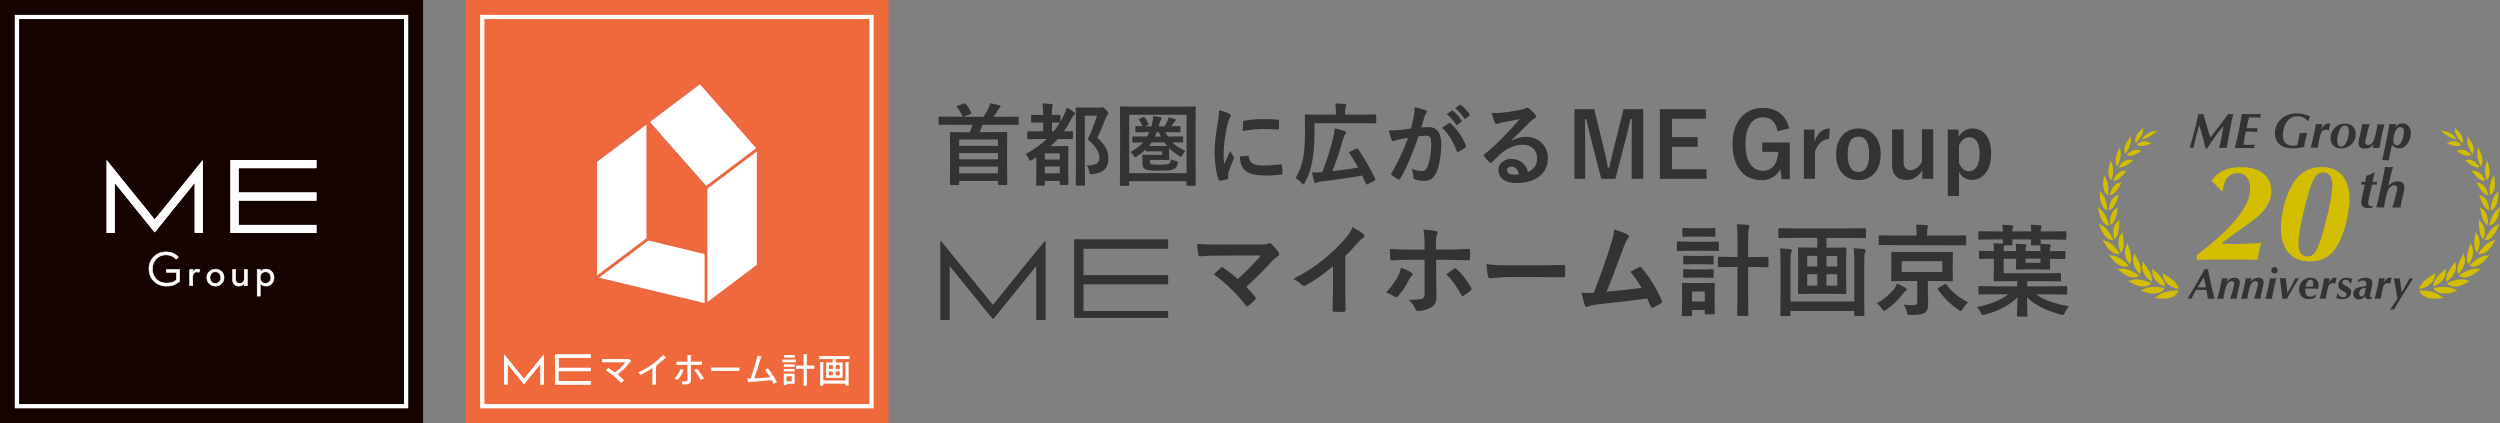 <?xml version="1.0" encoding="UTF-8"?><svg id="_レイヤー_2" xmlns="http://www.w3.org/2000/svg" width="325" height="55" viewBox="0 0 325 55"><rect x="0" y="0" width="325" height="55" fill="#808080" stroke="none"/><defs><style>.cls-1,.cls-2,.cls-3{fill:#fff;}.cls-2{stroke:#eb6840;stroke-width:.37px;}.cls-2,.cls-3{stroke-miterlimit:10;}.cls-4{fill:#150301;}.cls-3{stroke:#fff;stroke-width:.08px;}.cls-5{fill:#333;}.cls-6{fill:#d3be00;}.cls-7{fill:#f0693c;}</style></defs><g id="_レイヤー_1-2"><path class="cls-6" d="m317.84,17.43c-.17-.12-.31-.28-.55-.43-.03-.02-.02-.04.01-.03.27.06.48.06.68.12.63.19,1.08.55,1.38,1.02,0,.02,0,.03-.01.02-.52-.11-.97-.33-1.5-.7Z"/><path class="cls-6" d="m318.74,18.88c-.18-.05-.38-.16-.62-.2-.03,0-.04-.03-.02-.04.18-.07.28-.18.42-.23.45-.14.93-.04,1.45.34.02.01.02.03.01.04-.15.12-.32.18-.52.19-.2.01-.44-.02-.72-.09Z"/><path class="cls-6" d="m319.98,19.99c-.17-.08-.36-.23-.6-.33-.03-.01-.04-.04-.01-.04.2-.04.32-.13.47-.15.48-.05.95.15,1.42.64.01.02.02.04,0,.04-.34.17-.74.11-1.28-.16Z"/><path class="cls-6" d="m321.02,21.31c-.16-.12-.33-.31-.55-.45-.03-.02-.03-.05,0-.05.21,0,.35-.07.5-.06.25.02.49.11.71.26.22.15.43.38.63.67.01.02.01.04,0,.04-.38.11-.77-.05-1.28-.42Z"/><path class="cls-6" d="m321.81,22.81c-.15-.15-.28-.38-.49-.57-.02-.02-.02-.06,0-.05.21.04.36,0,.52.04.5.14.91.54,1.19,1.22,0,.02,0,.04,0,.04-.2.02-.4-.04-.6-.15-.2-.12-.4-.3-.63-.54Z"/><path class="cls-6" d="m322.34,24.43c-.12-.18-.22-.44-.4-.67-.02-.03-.01-.06.01-.05.21.09.37.07.53.14.48.24.83.73,1,1.48,0,.02,0,.04-.02.04-.21-.03-.4-.12-.58-.28-.18-.16-.36-.38-.55-.67Z"/><path class="cls-6" d="m322.59,26.13c-.09-.21-.15-.49-.29-.76-.02-.03,0-.06.02-.05.19.13.37.14.51.25.23.17.4.4.53.68.13.28.21.63.23,1.03,0,.03,0,.05-.02.04-.42-.14-.7-.52-.99-1.19Z"/><path class="cls-6" d="m322.57,27.85c-.06-.23-.07-.53-.17-.83-.01-.03,0-.07.03-.05.18.17.35.21.48.35.2.22.34.48.43.8.08.31.11.68.06,1.09,0,.03-.02.04-.03.04-.4-.23-.62-.67-.8-1.4Z"/><path class="cls-6" d="m322.27,29.52c-.02-.25.02-.54-.03-.87,0-.04.02-.06.04-.04.15.21.32.28.43.45.17.26.27.56.3.89.03.33,0,.71-.12,1.12,0,.03-.03.04-.04.03-.09-.08-.17-.17-.23-.27-.07-.1-.12-.22-.17-.35-.09-.26-.14-.58-.17-.96Z"/><path class="cls-6" d="m321.69,31.1c.02-.25.11-.55.11-.88,0-.04.03-.06.04-.03.12.24.27.35.36.54.25.59.21,1.29-.16,2.07-.01.02-.03.04-.04.02-.32-.39-.38-.92-.31-1.72Z"/><path class="cls-6" d="m320.87,32.54c.06-.25.21-.53.26-.87,0-.04.04-.06.05-.03.04.13.1.23.15.33.05.1.1.18.12.29.08.33.08.66,0,1.01-.08.34-.25.7-.51,1.05-.02.02-.04.03-.05.02-.06-.11-.11-.23-.14-.36-.03-.13-.04-.27-.04-.41,0-.29.06-.63.16-1.02Z"/><path class="cls-6" d="m319.82,33.79c.11-.24.3-.49.41-.82.01-.04.05-.05.05-.02.04.28.15.46.17.68.02.34-.03.68-.18,1.02-.14.33-.37.66-.7.96-.02.02-.05.02-.05,0-.09-.26-.1-.53-.05-.82.05-.3.17-.62.34-1Z"/><path class="cls-6" d="m318.6,34.81c.15-.22.38-.44.55-.75.02-.04.06-.04.06,0,0,.15.02.27.04.38.02.11.04.22.03.33-.06.7-.46,1.33-1.22,1.82-.02.02-.05.01-.05,0-.09-.56.14-1.09.61-1.77Z"/><path class="cls-6" d="m317.23,35.57c.19-.19.46-.36.68-.64.02-.03.07-.03.06,0-.03.15-.03.27-.03.39,0,.12,0,.23-.03.34-.09.35-.27.66-.52.93-.26.27-.6.49-1.02.65-.03.01-.05,0-.05-.02,0-.14.03-.28.07-.42.04-.14.1-.27.18-.41.16-.27.38-.54.68-.84Z"/><path class="cls-6" d="m315.76,36.03c.22-.15.52-.27.79-.51.03-.03.07-.02.06.02-.05.14-.07.27-.1.39-.02.12-.04.23-.09.34-.15.33-.38.61-.69.83-.3.22-.69.37-1.14.45-.03,0-.05,0-.05-.03.11-.58.53-1,1.22-1.49Z"/><path class="cls-6" d="m319.73,17.22c-.14-.18-.36-.35-.57-.58-.02-.03-.06-.03-.05,0,.07.22.03.37.08.54.15.52.44.94.89,1.42.01.02.03.02.04,0,.07-.18.08-.38.02-.61-.06-.23-.19-.49-.41-.77Z"/><path class="cls-6" d="m321.28,18.5c-.11-.21-.31-.44-.49-.71-.02-.03-.06-.04-.05-.01.04.24-.03.39,0,.57.06.56.28,1.05.67,1.63.01.02.03.03.04.01.11-.17.15-.37.13-.62-.02-.24-.11-.54-.29-.87Z"/><path class="cls-6" d="m322.58,20.06c-.08-.24-.24-.51-.38-.83-.02-.04-.05-.05-.05-.02,0,.25-.09.39-.1.58-.01.29.01.58.08.87.07.29.18.59.32.93,0,.02.03.03.03.02.14-.15.22-.35.24-.6.02-.26-.02-.57-.15-.95Z"/><path class="cls-6" d="m323.62,21.86c-.04-.26-.16-.57-.25-.92,0-.04-.04-.06-.05-.03-.05.26-.16.38-.2.57-.13.59-.08,1.18.1,1.91,0,.02.02.04.03.03.17-.13.29-.31.35-.56.07-.26.08-.59.01-1Z"/><path class="cls-6" d="m324.34,23.83c0-.28-.07-.61-.09-.99,0-.04-.03-.07-.04-.04-.09.25-.23.36-.3.54-.24.58-.28,1.18-.23,1.97,0,.03.01.04.03.04.19-.09.34-.25.46-.5.11-.25.18-.58.19-1.01Z"/><path class="cls-6" d="m324.72,25.92c.05-.28.03-.64.07-1.02,0-.04-.02-.08-.04-.05-.14.24-.29.32-.4.49-.17.27-.29.56-.38.88-.09.32-.14.67-.19,1.08,0,.03,0,.05.02.04.21-.06.39-.19.55-.42.15-.23.28-.55.36-.99Z"/><path class="cls-6" d="m324.76,28.05c.1-.28.14-.64.24-1.03.01-.04,0-.09-.03-.06-.18.22-.35.26-.49.42-.21.24-.39.51-.53.82-.14.31-.26.66-.37,1.06,0,.03,0,.05.01.05.22-.02.43-.11.63-.31.2-.2.38-.51.53-.94Z"/><path class="cls-6" d="m324.44,30.17c.15-.26.25-.63.42-1,.02-.04,0-.09-.02-.07-.22.19-.4.2-.56.33-.26.2-.48.44-.68.72-.2.28-.38.61-.56,1-.01.02,0,.05,0,.05.11.02.23,0,.34-.02.11-.03.23-.08.35-.17.23-.16.47-.44.7-.85Z"/><path class="cls-6" d="m323.78,32.19c.19-.24.36-.59.59-.93.03-.04.02-.09,0-.07-.25.15-.44.12-.63.23-.6.31-1.05.79-1.55,1.49-.02.02-.02.05,0,.05.23.08.47.07.73-.05.26-.12.56-.35.86-.72Z"/><path class="cls-6" d="m322.8,34.06c.24-.2.47-.52.76-.83.03-.04.04-.09,0-.07-.14.05-.26.06-.36.07-.11,0-.21,0-.31.04-.33.1-.63.25-.92.45-.3.2-.59.45-.9.76-.02.02-.03.04-.01.05.11.06.22.1.35.12.12.02.26.01.4-.02.29-.07.62-.24.99-.55Z"/><path class="cls-6" d="m321.51,35.71c.27-.16.56-.44.91-.69.04-.03.05-.08.02-.07-.3.05-.48-.05-.7-.03-.35.04-.68.12-1.01.27-.33.14-.67.34-1.04.58-.02.02-.03.04-.02.05.2.17.44.26.74.25.3,0,.67-.12,1.1-.36Z"/><path class="cls-6" d="m319.97,37.09c.3-.1.65-.33,1.04-.52.05-.02.07-.07.03-.07-.16,0-.28-.04-.38-.08-.11-.04-.21-.07-.32-.09-.72-.07-1.38.1-2.22.44-.03.01-.04.03-.03.05.17.21.4.36.71.41.31.05.7.02,1.18-.14Z"/><path class="cls-6" d="m318.22,38.14c.33-.04.71-.2,1.15-.32.05-.01.08-.06.04-.07-.16-.04-.27-.1-.38-.16-.1-.06-.2-.12-.31-.15-.36-.11-.71-.15-1.09-.15-.38,0-.78.06-1.23.14-.03,0-.05.02-.04.04.07.12.15.24.26.33.11.09.23.17.38.23.3.12.71.16,1.22.1Z"/><path class="cls-6" d="m316.31,38.83c.34.02.76-.06,1.22-.09.05,0,.09-.04.06-.06-.15-.07-.26-.15-.35-.23-.09-.08-.18-.16-.29-.21-.34-.18-.69-.3-1.08-.37-.38-.07-.79-.11-1.27-.12-.03,0-.05.02-.05.03.09.28.26.51.55.7.29.18.68.31,1.21.35Z"/><path class="cls-6" d="m279.78,17.1c.2-.06.41-.06.68-.12.03,0,.04.01.01.03-.24.14-.38.31-.55.43-.53.37-.98.59-1.5.7-.02,0-.02,0-.01-.02.3-.47.74-.83,1.38-1.02Z"/><path class="cls-6" d="m278.02,17.22c.14-.18.36-.35.57-.58.02-.03.06-.03.05,0-.07.22-.03.37-.08.54-.15.52-.44.94-.89,1.42-.01.02-.03.02-.04,0-.07-.18-.08-.38-.02-.61.06-.23.19-.49.41-.77Z"/><path class="cls-6" d="m276.47,18.5c.11-.21.31-.44.49-.71.02-.03.06-.04.05-.01-.04.24.03.39,0,.57-.06.56-.28,1.05-.67,1.63-.01.02-.03.03-.04.01-.11-.17-.15-.37-.13-.62.02-.24.11-.54.29-.87Z"/><path class="cls-6" d="m275.17,20.06c.08-.24.24-.51.38-.83.02-.04.05-.05.05-.02,0,.25.09.39.1.58.01.29-.01.58-.08.87-.07.29-.18.59-.32.93,0,.02-.03.03-.03.02-.14-.15-.22-.35-.24-.6-.02-.26.02-.57.15-.95Z"/><path class="cls-6" d="m274.13,21.86c.04-.26.16-.57.25-.92,0-.04.04-.06.05-.03.05.26.16.38.2.57.13.59.08,1.18-.1,1.91,0,.02-.02.04-.03.03-.17-.13-.29-.31-.35-.56-.07-.26-.08-.59-.01-1Z"/><path class="cls-6" d="m273.41,23.83c0-.28.07-.61.09-.99,0-.04.03-.07.04-.04.09.25.23.36.3.54.24.58.28,1.18.23,1.97,0,.03-.01.04-.03.04-.19-.09-.34-.25-.46-.5-.11-.25-.18-.58-.19-1.01Z"/><path class="cls-6" d="m273.03,25.92c-.05-.28-.03-.64-.07-1.02,0-.04.02-.08.04-.05.14.24.29.32.4.49.17.27.29.56.38.88.09.32.14.67.19,1.08,0,.03,0,.05-.02.04-.21-.06-.39-.19-.55-.42-.15-.23-.28-.55-.36-.99Z"/><path class="cls-6" d="m272.99,28.05c-.1-.28-.14-.64-.24-1.03-.01-.04,0-.09.03-.06.18.22.35.26.49.42.21.24.39.51.53.82.14.31.26.66.37,1.06,0,.03,0,.05-.01.05-.22-.02-.43-.11-.63-.31-.2-.2-.38-.51-.53-.94Z"/><path class="cls-6" d="m273.31,30.17c-.15-.26-.25-.63-.42-1-.02-.04,0-.09.02-.07.22.19.4.2.56.33.26.2.48.44.68.72.2.28.38.61.56,1,.01.02,0,.05,0,.05-.11.02-.23,0-.34-.02-.11-.03-.23-.08-.35-.17-.23-.16-.47-.44-.7-.85Z"/><path class="cls-6" d="m273.97,32.19c-.19-.24-.36-.59-.59-.93-.03-.04-.02-.09,0-.07.25.15.44.12.63.23.6.31,1.05.79,1.55,1.49.02.02.02.05,0,.05-.23.08-.47.07-.73-.05-.26-.12-.56-.35-.86-.72Z"/><path class="cls-6" d="m274.95,34.06c-.24-.2-.47-.52-.76-.83-.03-.04-.04-.09,0-.07.14.05.26.06.36.07.11,0,.21,0,.31.04.33.1.63.25.92.45.3.2.59.45.9.76.02.02.03.04.01.05-.11.06-.22.1-.35.12-.12.02-.26.01-.4-.02-.29-.07-.62-.24-.99-.55Z"/><path class="cls-6" d="m276.24,35.71c-.27-.16-.56-.44-.91-.69-.04-.03-.05-.08-.02-.07.3.05.48-.05.7-.03.35.04.68.12,1.01.27.33.14.67.34,1.04.58.02.02.03.04.02.05-.2.17-.44.26-.74.25-.3,0-.67-.12-1.1-.36Z"/><path class="cls-6" d="m277.78,37.09c-.3-.1-.65-.33-1.04-.52-.05-.02-.07-.07-.03-.07.16,0,.28-.04.38-.08.11-.04.21-.07.32-.09.72-.07,1.38.1,2.22.44.03.01.04.03.03.05-.17.21-.4.36-.71.41-.31.05-.7.02-1.18-.14Z"/><path class="cls-6" d="m279.53,38.14c-.33-.04-.71-.2-1.15-.32-.05-.01-.08-.06-.04-.07.16-.04.27-.1.38-.16.1-.06.2-.12.31-.15.36-.11.71-.15,1.09-.15.38,0,.78.06,1.23.14.03,0,.05.02.04.04-.07.12-.15.24-.26.33-.11.09-.23.17-.38.23-.3.12-.71.16-1.22.1Z"/><path class="cls-6" d="m281.44,38.83c-.34.02-.76-.06-1.22-.09-.05,0-.09-.04-.06-.06.15-.07.26-.15.35-.23.09-.08.18-.16.29-.21.34-.18.69-.3,1.08-.37.38-.07.79-.11,1.27-.12.03,0,.05.02.05.03-.09.28-.26.51-.55.7-.29.18-.68.31-1.21.35Z"/><path class="cls-6" d="m279.01,18.88c.18-.05.38-.16.62-.2.03,0,.04-.03.02-.04-.18-.07-.28-.18-.42-.23-.45-.14-.93-.04-1.45.34-.02.01-.02.03-.01.04.15.12.32.18.52.19.2.01.44-.02.72-.09Z"/><path class="cls-6" d="m277.77,19.99c.17-.08.36-.23.6-.33.03-.01.04-.04.01-.04-.2-.04-.32-.13-.47-.15-.48-.05-.95.15-1.42.64-.01.02-.02.04,0,.04.34.17.74.11,1.28-.16Z"/><path class="cls-6" d="m276.73,21.31c.16-.12.33-.31.55-.45.03-.02.03-.05,0-.05-.21,0-.35-.07-.5-.06-.25.02-.49.11-.71.26-.22.15-.43.38-.63.67-.01.02-.01.04,0,.04.38.11.77-.05,1.28-.42Z"/><path class="cls-6" d="m275.94,22.81c.15-.15.28-.38.49-.57.02-.02.02-.06,0-.05-.21.04-.36,0-.52.04-.5.14-.91.54-1.19,1.22,0,.02,0,.04,0,.04.2.02.4-.04.6-.15.2-.12.4-.3.63-.54Z"/><path class="cls-6" d="m275.41,24.43c.12-.18.22-.44.4-.67.02-.03.01-.06-.01-.05-.21.09-.37.07-.53.14-.48.24-.83.73-1,1.48,0,.02,0,.04.02.04.21-.03.4-.12.58-.28.18-.16.36-.38.55-.67Z"/><path class="cls-6" d="m275.16,26.13c.09-.21.15-.49.29-.76.02-.03,0-.06-.02-.05-.19.13-.37.14-.51.25-.23.17-.4.4-.53.68-.13.28-.21.63-.23,1.03,0,.03,0,.05.02.04.42-.14.7-.52.99-1.19Z"/><path class="cls-6" d="m275.18,27.85c.06-.23.07-.53.17-.83.01-.03,0-.07-.03-.05-.18.17-.35.21-.48.35-.2.22-.34.48-.43.8-.08.31-.11.68-.06,1.09,0,.03.02.04.03.04.4-.23.62-.67.8-1.4Z"/><path class="cls-6" d="m275.48,29.52c.02-.25-.02-.54.03-.87,0-.04-.02-.06-.04-.04-.15.21-.32.28-.43.45-.17.26-.27.56-.3.89-.03.33,0,.71.12,1.12,0,.03.03.04.04.03.09-.08.17-.17.23-.27.07-.1.12-.22.17-.35.09-.26.14-.58.17-.96Z"/><path class="cls-6" d="m276.06,31.1c-.02-.25-.11-.55-.11-.88,0-.04-.03-.06-.04-.03-.12.24-.27.35-.36.54-.25.59-.21,1.29.16,2.07.01.02.03.04.04.02.32-.39.38-.92.31-1.72Z"/><path class="cls-6" d="m276.88,32.54c-.06-.25-.21-.53-.26-.87,0-.04-.04-.06-.05-.03-.04.13-.1.23-.15.33-.05.1-.1.18-.12.29-.08.33-.08.66,0,1.01.08.34.25.7.51,1.05.02.02.04.03.05.02.06-.11.11-.23.14-.36.03-.13.04-.27.04-.41,0-.29-.06-.63-.16-1.02Z"/><path class="cls-6" d="m277.93,33.79c-.11-.24-.3-.49-.41-.82-.01-.04-.05-.05-.05-.02-.04.28-.15.46-.17.68-.02.34.03.68.18,1.02.14.33.37.66.7.96.02.02.05.02.05,0,.09-.26.1-.53.05-.82-.05-.3-.17-.62-.34-1Z"/><path class="cls-6" d="m279.15,34.81c-.15-.22-.38-.44-.55-.75-.02-.04-.06-.04-.06,0,0,.15-.02.27-.04.38-.02.11-.04.22-.03.33.06.7.46,1.33,1.22,1.82.02.02.05.01.05,0,.09-.56-.14-1.09-.61-1.77Z"/><path class="cls-6" d="m280.52,35.57c-.19-.19-.46-.36-.68-.64-.02-.03-.07-.03-.06,0,.03.15.03.27.03.39,0,.12,0,.23.03.34.09.35.27.66.52.93.26.27.6.49,1.02.65.03.01.05,0,.05-.02,0-.14-.03-.28-.07-.42-.04-.14-.1-.27-.18-.41-.16-.27-.38-.54-.68-.84Z"/><path class="cls-6" d="m281.99,36.03c-.22-.15-.52-.27-.79-.51-.03-.03-.07-.02-.06.02.05.14.07.27.1.39.02.12.04.23.09.34.15.33.38.61.69.83.3.22.69.37,1.14.45.03,0,.05,0,.05-.03-.11-.58-.53-1-1.22-1.49Z"/><path class="cls-6" d="m287.37,31.72c.55-.44,1.06-.88,1.52-1.31.46-.43.89-.86,1.28-1.29.39-.43.76-.89,1.1-1.37.36-.52.66-1.04.9-1.57.24-.53.35-1.09.35-1.68,0-.25-.03-.5-.09-.74-.06-.24-.15-.45-.28-.64-.13-.19-.29-.34-.49-.45-.2-.11-.45-.16-.74-.16-.33,0-.61.06-.85.19-.24.13-.44.29-.59.5-.15.21-.27.45-.35.73-.08.28-.14.56-.16.85l-.18.07c-.22-.27-.42-.49-.6-.67-.18-.18-.41-.41-.69-.67.11-.16.25-.34.43-.55.18-.21.41-.4.71-.58.3-.18.67-.34,1.11-.46.44-.13.99-.19,1.64-.19.71,0,1.32.09,1.81.27.49.18.89.42,1.2.72.31.3.53.63.67,1.01.14.38.21.76.21,1.14,0,.53-.11,1.02-.33,1.46-.22.44-.51.86-.87,1.25-.36.39-.78.77-1.25,1.12-.47.35-.96.7-1.47,1.05-.39.28-.71.51-.97.7-.26.19-.48.35-.66.48-.18.13-.34.25-.46.34-.13.09-.25.18-.37.28v.13c.53.02,1.05.04,1.56.04s1,0,1.44-.03c.44-.02.84-.04,1.2-.06.36-.02.64-.05.85-.07-.06.23-.11.43-.15.61-.04.18-.08.35-.12.52-.04.17-.07.35-.11.53-.04.18-.07.37-.11.56-.23-.01-.53-.02-.89-.03-.36,0-.75,0-1.14,0h-3.97c-.37,0-.72,0-1.06,0-.34,0-.61.02-.82.03v-.62c.67-.52,1.27-1,1.83-1.44Z"/><path class="cls-6" d="m296.52,29.73c0-.52.04-1.07.12-1.64.08-.58.2-1.14.36-1.71s.37-1.11.61-1.64c.24-.53.53-1,.85-1.41.35-.46.8-.85,1.35-1.15.55-.31,1.23-.46,2.03-.46s1.38.14,1.85.43c.47.28.84.63,1.09,1.05.25.41.43.85.52,1.31.09.46.14.87.14,1.22,0,.4-.03.87-.1,1.42-.07.55-.17,1.11-.31,1.7-.14.59-.32,1.18-.55,1.76-.22.59-.49,1.12-.81,1.61-.78,1.18-1.9,1.76-3.38,1.76-.74,0-1.35-.13-1.84-.39-.49-.26-.88-.6-1.16-1.02-.28-.42-.48-.88-.6-1.38-.12-.5-.17-.98-.17-1.44Zm6.67-5.76c0-.19-.02-.38-.05-.57-.04-.19-.1-.35-.19-.5-.09-.15-.21-.26-.36-.35-.15-.09-.34-.14-.57-.14-.24,0-.45.06-.64.18-.18.12-.34.28-.47.49-.13.21-.25.45-.36.72-.11.27-.21.57-.31.88-.1.3-.23.75-.39,1.35-.16.6-.32,1.24-.48,1.94-.16.69-.29,1.37-.41,2.04-.12.67-.17,1.22-.17,1.65,0,.19.02.39.05.59.03.2.09.38.18.55.09.16.21.29.36.39.15.1.35.15.59.15.45,0,.79-.2,1.04-.6.24-.4.48-.97.73-1.71.06-.18.14-.44.24-.78.1-.34.2-.72.31-1.14.11-.42.22-.86.33-1.34.11-.47.21-.94.3-1.41.09-.47.16-.91.22-1.32.05-.41.08-.77.08-1.07Z"/><path class="cls-5" d="m308.13,27.04c-.09.02-.2.03-.31.03s-.23-.02-.33-.05c-.1-.03-.19-.08-.27-.14-.08-.06-.14-.14-.19-.23-.05-.1-.07-.2-.07-.32,0-.06,0-.11,0-.17,0-.06.01-.12.03-.19s.03-.15.05-.24c.02-.09.04-.2.07-.32.05-.24.1-.47.16-.71.05-.23.11-.47.16-.71-.07,0-.13,0-.21,0-.07,0-.16,0-.27.01.02-.06.03-.11.04-.16,0-.04.02-.12.03-.21.05,0,.1,0,.14.01.04,0,.08,0,.12,0h.2c.02-.1.04-.22.06-.35.02-.13.04-.27.06-.42.12-.04.22-.08.3-.11.08-.03.16-.06.23-.09s.15-.07.23-.1c.08-.04.17-.09.29-.14l.06.06c-.04.11-.07.21-.09.3-.03.09-.05.18-.07.27-.02.09-.04.18-.06.27-.02.09-.04.2-.06.31h.26s.1,0,.16,0c.06,0,.13,0,.2-.01-.03.07-.05.13-.06.2,0,.07-.02.12-.02.17-.07,0-.13,0-.18-.01-.06,0-.11,0-.16,0h-.27c-.02.08-.05.22-.09.42-.04.19-.09.4-.14.61-.05.21-.09.41-.13.59-.04.18-.06.3-.07.35-.02.12-.04.21-.05.28,0,.07-.01.13-.01.19,0,.13.03.21.1.27.07.05.16.08.28.08.07,0,.15,0,.22-.03l-.06.23c-.09.02-.19.05-.28.07Z"/><path class="cls-5" d="m311.09,21.72c-.11.35-.22.73-.32,1.15-.1.42-.2.86-.29,1.32.18-.22.38-.38.58-.48.21-.1.42-.14.63-.14.28,0,.5.07.65.2.15.13.23.32.23.56,0,.09-.01.2-.03.33-.02.13-.05.25-.07.38-.03.13-.06.25-.09.37-.03.12-.05.22-.07.3-.02.07-.05.22-.1.44-.05.22-.1.5-.15.83-.08,0-.16-.01-.25-.01h-.48c-.08,0-.19,0-.33.01.05-.14.09-.27.12-.39.03-.12.07-.24.1-.36.03-.12.07-.24.1-.38.03-.13.08-.29.12-.46.01-.06.03-.13.06-.22.02-.09.05-.18.07-.27.02-.09.04-.18.05-.26.01-.08.02-.14.02-.19,0-.11-.03-.19-.1-.26-.07-.07-.17-.1-.3-.1-.12,0-.23.03-.33.09-.1.06-.18.13-.26.22-.07.09-.14.19-.19.29s-.09.21-.12.31c-.05.14-.1.31-.14.5-.04.19-.09.38-.12.57-.04.19-.07.37-.1.53-.03.17-.05.29-.06.37-.08,0-.17-.01-.24-.01h-.49c-.09,0-.18,0-.27.01.07-.29.15-.61.23-.95.08-.34.16-.68.23-1.02s.15-.68.22-1.02c.07-.33.14-.65.2-.94.06-.29.11-.55.15-.78.04-.23.08-.42.1-.56.07,0,.15.02.23.02.08,0,.17.01.28.01.09,0,.18,0,.27-.01.09,0,.17-.02.25-.02Z"/><path class="cls-5" d="m287.93,38.84c-.06,0-.13-.01-.21-.01h-.52c-.07,0-.14,0-.19.01-.01-.07-.02-.17-.04-.29-.01-.12-.03-.25-.05-.4,0-.02-.01-.05-.02-.1,0-.04-.02-.09-.03-.14,0-.05-.01-.1-.02-.14,0-.04-.01-.07-.02-.09-.11,0-.22,0-.33,0-.11,0-.24,0-.38,0s-.26,0-.35,0c-.09,0-.18,0-.27,0-.07.12-.16.28-.26.46s-.22.41-.36.69c-.06,0-.14-.01-.24-.01h-.15s-.08,0-.12.01c.18-.3.37-.6.55-.91.19-.31.37-.62.55-.94.13-.23.25-.44.35-.6.1-.17.18-.31.25-.43.07-.12.13-.23.18-.31s.09-.17.13-.24c.04-.07.08-.14.11-.2s.07-.14.11-.22c.07.02.14.03.21.03.09,0,.16,0,.21-.03,0,.03.02.11.05.25.03.14.06.32.11.53.04.21.09.45.15.72.06.26.12.54.18.82.06.28.13.55.2.82.07.27.14.51.2.73Zm-2.24-1.49c.09,0,.19,0,.28,0,.1,0,.19,0,.29,0,.09,0,.17,0,.26,0,.09,0,.17,0,.24,0-.02-.12-.04-.24-.06-.34-.02-.11-.04-.21-.06-.31s-.04-.21-.07-.31c-.03-.1-.06-.22-.09-.34-.13.22-.27.43-.4.65-.13.22-.26.44-.39.66Z"/><path class="cls-5" d="m291.17,36.7s0,.1,0,.14c0,.05-.01.1-.03.17-.01.07-.03.15-.05.25-.02.1-.05.22-.09.37-.03.14-.06.26-.09.36-.02.1-.05.2-.06.3-.02.09-.04.18-.05.27-.01.09-.03.18-.05.28-.06,0-.13-.01-.19-.01h-.44c-.07,0-.14,0-.2.01.01-.03.04-.1.07-.2.03-.1.07-.22.11-.35s.08-.27.12-.42.08-.29.11-.43c.03-.13.06-.25.08-.36.02-.11.03-.18.03-.23,0-.1-.03-.18-.09-.23s-.14-.08-.24-.08c-.13,0-.27.06-.4.17-.13.12-.24.3-.32.54-.03.09-.06.2-.1.33s-.07.26-.1.41c-.03.14-.06.29-.09.44-.03.15-.05.29-.07.42-.06,0-.13-.01-.19-.01h-.4c-.07,0-.14,0-.2.01.05-.17.1-.35.15-.54.05-.19.1-.39.15-.61.05-.21.1-.45.15-.7.05-.25.1-.53.16-.83.06,0,.12.01.19.02s.14,0,.21,0c.06,0,.12,0,.18,0,.06,0,.12-.01.17-.02-.02.05-.03.09-.04.13-.01.04-.02.07-.03.1,0,.03-.02.07-.03.11,0,.04-.02.08-.03.13.13-.17.28-.3.44-.39.16-.09.35-.14.57-.14.23,0,.41.06.52.17.11.11.16.25.16.42Z"/><path class="cls-5" d="m294.27,36.7s0,.1,0,.14c0,.05-.01.1-.03.17-.01.07-.03.15-.05.25-.02.1-.05.22-.09.37-.03.14-.06.26-.09.36-.02.1-.05.2-.06.3-.02.09-.04.18-.05.27-.01.09-.03.18-.05.28-.06,0-.13-.01-.19-.01h-.44c-.07,0-.14,0-.2.01.01-.03.04-.1.07-.2.03-.1.07-.22.11-.35s.08-.27.12-.42.08-.29.11-.43c.03-.13.06-.25.08-.36.02-.11.03-.18.03-.23,0-.1-.03-.18-.09-.23s-.14-.08-.24-.08c-.13,0-.27.06-.4.17-.13.12-.24.3-.32.54-.03.09-.06.2-.1.33s-.07.26-.1.41c-.03.14-.06.29-.09.44-.03.15-.05.29-.07.42-.06,0-.13-.01-.19-.01h-.4c-.07,0-.14,0-.2.01.05-.17.1-.35.15-.54.05-.19.1-.39.15-.61.05-.21.1-.45.15-.7.05-.25.1-.53.16-.83.06,0,.12.01.19.02s.14,0,.21,0c.06,0,.12,0,.18,0,.06,0,.12-.01.17-.02-.02.05-.03.09-.04.13-.01.04-.02.07-.03.1,0,.03-.02.07-.03.11,0,.04-.02.08-.03.13.13-.17.28-.3.44-.39.16-.09.35-.14.57-.14.23,0,.41.06.52.17.11.11.16.25.16.42Z"/><path class="cls-5" d="m295.09,36.17c.06,0,.13.01.2.02.07,0,.14,0,.22,0,.1,0,.18,0,.24,0s.13-.01.18-.02c-.04.12-.08.29-.14.52-.06.23-.12.47-.17.73-.06.26-.11.52-.16.78-.05.26-.08.47-.11.65-.06,0-.13-.01-.2-.01h-.46c-.07,0-.13,0-.19.01.06-.19.11-.4.18-.65.06-.25.12-.5.17-.75.05-.25.1-.49.15-.72.04-.23.07-.41.09-.55Zm.17-1.03c0-.12.04-.22.12-.3.08-.08.18-.13.3-.13s.22.04.3.12c.08.08.12.18.12.3s-.04.22-.12.3-.18.12-.3.12-.22-.04-.3-.13c-.08-.08-.12-.18-.12-.3Z"/><path class="cls-5" d="m297.35,38.11c.19-.32.37-.64.55-.96.17-.32.34-.64.51-.98.04,0,.08.01.11.02s.08,0,.13,0c.05,0,.09,0,.12,0,.03,0,.07-.01.11-.02-.03.04-.07.11-.13.2-.06.09-.12.2-.19.3s-.13.21-.19.3c-.06.09-.1.16-.12.2-.04.07-.11.17-.18.31-.08.14-.16.28-.24.42-.08.14-.16.28-.23.41-.07.13-.13.22-.16.28-.02.04-.04.08-.07.13-.02.04-.04.09-.07.12-.04,0-.09-.01-.14-.01h-.32s-.09,0-.14.01c-.03-.32-.06-.64-.1-.96-.04-.32-.08-.64-.12-.97-.02-.12-.03-.22-.04-.3s-.02-.14-.03-.2c0-.05-.02-.1-.02-.14,0-.04-.01-.08-.02-.12.05,0,.11.01.17.02s.13,0,.22,0,.16,0,.22,0,.12-.01.17-.02c0,.03,0,.11.02.23.01.13.03.28.05.46.02.18.04.38.07.6.03.22.05.44.08.65Z"/><path class="cls-5" d="m301.11,38.29s-.04.09-.06.15c-.02.05-.04.13-.07.23-.12.09-.25.14-.4.17s-.29.04-.44.04c-.22,0-.4-.03-.56-.1s-.29-.16-.39-.27c-.1-.12-.18-.25-.23-.4s-.08-.31-.08-.47c0-.18.03-.37.09-.55.06-.18.15-.35.28-.49.12-.15.28-.26.46-.36.18-.09.4-.14.64-.14.35,0,.61.09.79.28.18.18.27.43.27.72,0,.07,0,.14-.01.22,0,.07-.02.14-.03.22-.23,0-.43-.01-.59-.02-.16,0-.3,0-.42,0h-.43c-.06,0-.14,0-.22,0,0,.04-.01.09-.02.15,0,.05,0,.1,0,.16,0,.22.05.4.16.54.1.13.27.2.51.2.1,0,.22-.02.35-.07.13-.05.25-.13.36-.24l.08.04Zm-.4-1.49c0-.12-.02-.22-.07-.31-.05-.09-.14-.13-.28-.13-.09,0-.17.03-.24.08s-.13.12-.18.21c-.05.09-.09.18-.13.29-.03.11-.06.22-.09.33.03,0,.06,0,.1,0,.03,0,.07,0,.09,0h.44s.09,0,.14,0c.05,0,.11,0,.17,0,.01-.05.02-.11.04-.2.01-.08.02-.17.02-.27Z"/><path class="cls-5" d="m303.46,36.84s-.1-.03-.18-.03c-.12,0-.21.02-.29.06-.08.04-.14.1-.19.16-.05.06-.09.13-.11.2-.03.07-.05.14-.06.2-.03.12-.07.29-.12.51s-.1.52-.17.9c-.06,0-.12-.01-.19-.01h-.42c-.07,0-.13,0-.18.01.13-.45.24-.91.34-1.37.1-.46.19-.89.25-1.31.05,0,.11.01.17.02s.13,0,.2,0,.14,0,.19,0c.05,0,.11-.01.16-.02-.03.1-.05.21-.07.31-.02.1-.04.21-.07.31.02-.04.06-.11.1-.18.05-.08.11-.15.18-.23.07-.07.15-.14.25-.2.09-.06.2-.08.31-.08.05,0,.1,0,.13.02.04.01.07.03.1.04-.07.13-.11.25-.14.35-.02.1-.04.22-.05.36l-.05.02s-.07-.04-.11-.06Z"/><path class="cls-5" d="m305.47,36.72c-.02-.05-.05-.1-.09-.16-.04-.05-.1-.1-.16-.13-.07-.04-.16-.06-.27-.06-.15,0-.26.03-.34.1s-.12.15-.12.25c0,.05,0,.09.03.13.02.04.05.07.1.11.05.04.11.08.19.12.08.04.18.09.29.15.15.08.28.18.38.29.1.11.16.26.16.45,0,.16-.03.31-.1.42-.07.12-.16.22-.27.29-.11.08-.24.13-.38.16s-.28.05-.43.05c-.13,0-.26-.01-.39-.04-.12-.03-.24-.07-.36-.13.04-.09.07-.19.1-.28s.04-.19.06-.28h.11c.01.08.04.15.08.21.04.06.09.11.14.15.06.04.12.07.18.1.07.02.14.03.21.03.13,0,.25-.04.33-.11s.13-.16.13-.25c0-.11-.04-.19-.13-.26s-.21-.14-.37-.22c-.07-.04-.14-.08-.21-.12-.07-.04-.13-.09-.19-.15-.06-.06-.1-.13-.13-.21-.03-.08-.05-.18-.05-.29s.02-.22.07-.34.11-.21.2-.3c.09-.09.2-.16.34-.22.13-.06.29-.08.47-.08.17,0,.31.02.44.06.12.04.23.08.32.11-.05.1-.09.2-.11.31-.02.1-.04.19-.05.26h-.12s-.02-.08-.04-.13Z"/><path class="cls-5" d="m308.4,38.75c-.05.04-.11.07-.18.1-.07.03-.16.04-.28.04-.1,0-.18-.01-.25-.04s-.12-.06-.15-.11c-.04-.04-.06-.09-.08-.13-.02-.05-.03-.08-.04-.11-.09.16-.19.27-.31.33-.12.06-.27.09-.45.09-.22,0-.4-.06-.53-.19-.13-.13-.2-.3-.2-.53,0-.18.05-.34.15-.5.1-.15.25-.26.44-.32.09-.03.19-.05.32-.07.13-.02.25-.04.36-.05.09-.01.16-.02.21-.03.05,0,.1-.03.13-.05.03-.02.05-.05.07-.1.01-.04.02-.1.02-.18,0-.09-.01-.16-.04-.21-.03-.05-.07-.1-.11-.13-.05-.03-.1-.06-.16-.07-.06-.01-.11-.02-.17-.02-.12,0-.22.02-.32.06-.1.04-.19.09-.28.16h-.03c0-.07.01-.13.02-.17,0-.04,0-.09.01-.15.31-.17.63-.26.98-.26.11,0,.21.01.32.03.1.02.19.06.28.11.08.05.15.12.2.21.05.09.08.2.08.33,0,.08,0,.17-.03.27-.02.1-.03.18-.05.24l-.15.7c-.03.13-.05.23-.06.29s-.01.11-.01.15c0,.04,0,.09.03.15.02.05.06.08.12.08.02,0,.03,0,.05-.01.01,0,.03-.01.04-.02l.04.13Zm-1.69-.58c0,.1.02.18.06.26.04.08.12.11.23.11.09,0,.16-.02.21-.07.06-.04.1-.1.14-.17.04-.07.06-.14.08-.22.02-.08.04-.16.05-.23l.08-.43c-.17.03-.3.05-.39.07-.09.02-.17.05-.23.1-.09.06-.15.14-.19.25s-.06.22-.06.32Z"/><path class="cls-5" d="m310.61,36.84s-.1-.03-.18-.03c-.12,0-.21.02-.29.06-.08.04-.14.1-.19.16-.05.06-.09.13-.11.2-.03.07-.05.14-.06.2-.03.12-.07.29-.12.51s-.1.52-.17.9c-.06,0-.12-.01-.19-.01h-.42c-.07,0-.13,0-.18.01.13-.45.24-.91.34-1.37.1-.46.19-.89.25-1.31.05,0,.11.01.17.02s.13,0,.2,0,.14,0,.19,0c.05,0,.11-.01.16-.02-.03.1-.05.21-.07.31-.02.1-.04.21-.07.31.02-.04.06-.11.1-.18.05-.08.11-.15.18-.23.07-.07.15-.14.25-.2.09-.06.2-.08.31-.08.05,0,.1,0,.13.02.04.01.07.03.1.04-.07.13-.11.25-.14.35-.02.1-.04.22-.05.36l-.05.02s-.07-.04-.11-.06Z"/><path class="cls-5" d="m313.63,36.34s-.06.09-.1.14-.07.11-.11.16c-.04.06-.08.13-.13.21-.36.57-.71,1.14-1.06,1.69s-.68,1.12-1.01,1.71c-.04,0-.08-.01-.13-.02s-.09,0-.15,0c-.09,0-.17,0-.25.03.07-.11.15-.23.25-.36.09-.13.19-.27.28-.4.09-.13.18-.26.26-.38s.14-.22.19-.29c-.02-.09-.04-.21-.06-.36-.02-.15-.05-.31-.08-.47-.03-.16-.06-.33-.08-.49-.03-.17-.05-.32-.08-.45-.03-.15-.05-.3-.08-.44s-.06-.29-.09-.44c.05,0,.11.01.17.02.06,0,.13,0,.2,0,.07,0,.14,0,.21,0,.07,0,.13-.01.19-.02.04.32.08.63.12.93.04.29.08.59.13.9.04-.06.1-.16.18-.31.09-.15.18-.31.28-.49.1-.18.2-.36.3-.55.1-.18.18-.34.25-.48.03,0,.06.01.1.02s.08,0,.12,0c.05,0,.09,0,.13,0,.04,0,.07-.01.1-.02v.03c-.03.05-.06.1-.09.15Z"/><path class="cls-5" d="m287.36,17.87s.08-.1.18-.23c.1-.13.22-.28.36-.47.14-.19.3-.39.47-.62s.34-.45.5-.66c.17-.22.32-.42.46-.61.14-.19.26-.35.34-.47.11.02.21.03.31.03.06,0,.13,0,.18,0,.06,0,.11-.01.17-.02-.03.12-.08.3-.13.53-.05.23-.11.49-.16.78-.06.29-.12.58-.17.9-.06.31-.11.61-.17.9-.05.29-.1.54-.14.78-.04.23-.07.41-.08.52-.07,0-.15-.01-.23-.01h-.53c-.08,0-.16,0-.23.01.05-.18.1-.38.15-.62.05-.23.1-.48.15-.73.05-.25.1-.51.14-.77.04-.26.08-.51.12-.75-.2.24-.39.49-.58.73s-.38.49-.56.75c-.18.24-.35.49-.51.73-.16.24-.31.49-.47.74-.02,0-.03,0-.05,0-.02,0-.03,0-.05,0s-.04,0-.05,0c-.02,0-.03,0-.05,0-.03-.14-.07-.31-.12-.5-.05-.19-.1-.38-.15-.59-.06-.2-.11-.4-.17-.61-.06-.2-.11-.39-.16-.57-.05-.17-.1-.33-.14-.46-.04-.14-.07-.24-.09-.31-.01.05-.04.13-.07.25s-.07.26-.12.43c-.04.17-.09.35-.15.54-.05.2-.11.4-.15.6-.05.2-.1.4-.14.6s-.08.37-.11.52c-.05,0-.09-.01-.13-.01h-.13c-.09,0-.18,0-.24.01.05-.15.11-.35.18-.59.07-.24.14-.49.21-.76.07-.27.14-.55.22-.84.07-.29.14-.57.21-.84.07-.27.13-.53.18-.76.06-.24.1-.44.14-.6.11.02.21.03.31.03s.21-.01.33-.03c.08.3.16.61.26.94.09.33.19.63.27.92.09.29.17.54.24.75.07.22.12.37.15.45Z"/><path class="cls-5" d="m291.43,14.81c.19.02.41.03.66.03.25,0,.49,0,.72,0s.43,0,.63,0c.2,0,.37-.01.51-.02-.06.11-.09.2-.1.26-.01.06-.02.14,0,.23-.09,0-.17-.02-.25-.02-.08,0-.17-.01-.28-.02-.11,0-.24-.01-.38-.01s-.34,0-.56,0c-.07.26-.14.52-.2.77s-.1.47-.14.64h.82c.09,0,.17,0,.24,0,.07,0,.14,0,.21-.01.07,0,.14,0,.21-.01-.06.13-.09.23-.1.3,0,.07,0,.14,0,.21-.22-.03-.47-.04-.73-.05-.26,0-.51,0-.74,0-.06.28-.12.57-.17.85-.05.29-.1.57-.13.86h.52c.11,0,.2,0,.28,0,.08,0,.16,0,.23,0,.07,0,.15,0,.22-.01.07,0,.15-.01.24-.02-.06.13-.09.23-.1.29-.01.06-.01.12,0,.17-.26,0-.5-.01-.72-.01h-1.26c-.2,0-.38,0-.55.01.04-.12.09-.3.15-.53.06-.23.12-.49.18-.77.06-.28.13-.58.19-.88.06-.31.12-.6.17-.88.05-.28.1-.54.14-.78s.07-.42.09-.56Z"/><path class="cls-5" d="m299.46,15.25c-.23-.09-.48-.14-.73-.14-.37,0-.68.08-.93.24-.25.16-.45.36-.6.61s-.26.5-.33.79c-.06.28-.1.54-.1.78,0,.2.02.38.07.55.04.17.12.32.22.45.1.13.24.23.4.3.17.07.37.11.6.11.11,0,.21,0,.29-.02.08-.01.17-.03.27-.05.02-.06.04-.15.07-.25s.07-.24.1-.38c.04-.14.07-.3.1-.46.03-.17.06-.34.08-.51.07,0,.15.02.24.02.08,0,.17,0,.27,0s.18,0,.25,0c.07,0,.14-.01.21-.02-.09.31-.17.61-.24.91-.07.3-.12.61-.16.91-.11.03-.22.06-.33.08-.11.02-.21.04-.33.06-.11.02-.23.03-.35.04-.12.01-.25.02-.39.02-.44,0-.82-.05-1.12-.15s-.55-.24-.74-.43c-.19-.18-.32-.4-.41-.64-.08-.24-.13-.5-.13-.78,0-.33.06-.64.19-.95.13-.31.31-.58.55-.81.24-.24.53-.43.88-.57.35-.14.74-.22,1.18-.22.32,0,.62.03.91.1.28.06.57.17.87.3-.06.12-.11.22-.15.3-.04.08-.08.18-.12.29h-.08c-.13-.22-.32-.38-.55-.47Z"/><path class="cls-5" d="m302.59,16.9s-.12-.03-.21-.03c-.13,0-.24.02-.33.07-.09.05-.16.11-.22.18s-.1.15-.13.24c-.03.08-.05.16-.07.23-.04.14-.08.33-.14.58-.05.25-.12.6-.19,1.03-.06,0-.14-.01-.22-.01h-.49c-.08,0-.15,0-.21.01.15-.52.28-1.05.4-1.58.12-.53.21-1.03.29-1.5.06,0,.13.02.2.02.07,0,.15,0,.24,0s.16,0,.22,0c.06,0,.12-.01.18-.02-.03.12-.06.24-.08.36-.03.12-.05.24-.08.36.03-.05.07-.12.12-.21.05-.09.12-.17.2-.26.08-.09.18-.16.28-.23.11-.06.23-.1.36-.1.06,0,.11,0,.15.02.04.01.08.03.12.05-.08.15-.13.28-.16.4s-.05.25-.05.41l-.06.03s-.08-.04-.12-.06Z"/><path class="cls-5" d="m302.97,17.94c0-.26.05-.51.15-.73.1-.23.23-.43.4-.6.17-.17.36-.3.59-.4.23-.1.47-.14.73-.14.23,0,.43.03.61.1.17.07.32.16.44.28.12.12.21.27.27.44.06.17.09.36.09.56,0,.26-.05.51-.15.73s-.24.42-.42.59c-.17.17-.38.3-.61.39s-.47.14-.73.14c-.21,0-.39-.03-.56-.09-.17-.06-.31-.15-.43-.27-.12-.12-.21-.26-.28-.43-.06-.17-.1-.35-.1-.55Zm.88.33c0,.09,0,.18.02.28.01.09.04.18.07.25.04.08.09.14.15.18.07.05.15.07.26.07.12,0,.24-.04.33-.11s.18-.16.26-.28c.07-.12.13-.25.19-.39.05-.14.09-.29.13-.43.03-.14.06-.28.07-.41s.02-.24.02-.33c0-.09,0-.18-.02-.28-.01-.09-.04-.18-.07-.25-.04-.08-.09-.14-.15-.18-.07-.05-.15-.07-.26-.07-.12,0-.24.04-.34.11s-.18.16-.26.28c-.07.12-.14.25-.19.39-.05.14-.09.29-.13.43s-.06.28-.07.41-.02.24-.02.33Z"/><path class="cls-5" d="m306.6,18.64c0-.12.01-.24.04-.36.03-.12.05-.24.08-.35.06-.29.12-.53.16-.72s.08-.36.1-.49c.03-.13.05-.24.06-.33.01-.09.02-.18.03-.26.07,0,.14.02.22.02.07,0,.16,0,.27,0,.12,0,.21,0,.29,0,.07,0,.14-.01.21-.02-.06.19-.11.36-.15.5-.04.14-.08.27-.11.39-.03.12-.06.24-.09.35-.03.12-.06.25-.1.41-.03.12-.05.21-.06.29-.02.08-.03.14-.04.2s-.02.1-.03.14,0,.07,0,.11c0,.09.03.17.1.24.07.06.16.1.27.1.06,0,.12-.01.19-.04.07-.02.14-.06.21-.12.07-.06.14-.13.21-.22.07-.09.12-.21.17-.34.04-.13.09-.28.13-.45.05-.17.09-.34.13-.52.04-.18.07-.36.11-.53s.06-.33.07-.48c.06,0,.12.02.18.02.06,0,.14,0,.25,0,.12,0,.21,0,.28,0,.07,0,.14-.01.2-.02-.08.31-.15.6-.22.87-.06.27-.12.53-.17.77-.05.25-.1.49-.14.73-.04.24-.09.48-.13.71-.06,0-.13-.01-.19-.01h-.5c-.07,0-.14,0-.2.01.04-.09.07-.16.09-.23.02-.07.04-.16.06-.27-.04.05-.09.11-.15.17-.06.07-.14.13-.23.2-.09.06-.2.11-.33.15-.13.04-.28.06-.45.06-.26,0-.46-.06-.6-.18-.14-.12-.21-.28-.21-.47Z"/><path class="cls-5" d="m313.41,17.3c0,.24-.04.47-.11.71s-.17.45-.3.64c-.13.19-.29.34-.48.46-.19.12-.4.17-.63.17-.2,0-.38-.04-.54-.12-.16-.08-.29-.19-.38-.33-.18.66-.32,1.33-.43,2.02-.12-.02-.26-.03-.43-.03-.08,0-.16,0-.23,0-.07,0-.14.01-.2.02.04-.18.09-.41.15-.67.06-.26.12-.54.18-.84.06-.29.13-.6.19-.91s.13-.62.18-.91c.06-.29.11-.55.15-.8s.08-.44.1-.6c.06,0,.12.02.19.02.06,0,.14,0,.24,0s.18,0,.25,0c.07,0,.14-.01.2-.02-.03.07-.05.15-.07.22-.02.07-.04.14-.06.21.12-.16.25-.28.4-.37.15-.09.33-.13.53-.13.09,0,.2.02.33.05.12.03.24.1.36.19.11.09.21.22.29.38.08.16.12.37.12.63Zm-2.29.97c0,.18.05.33.14.45s.21.18.36.18c.1,0,.2-.03.28-.1s.16-.16.23-.27c.07-.11.12-.23.17-.36s.09-.27.12-.4c.03-.13.05-.26.07-.38.01-.12.02-.21.02-.29,0-.17-.04-.31-.13-.42s-.21-.16-.37-.16c-.11,0-.2.03-.29.1-.09.07-.16.15-.23.26-.07.11-.12.22-.17.35-.04.13-.08.26-.11.39-.03.13-.05.25-.07.37-.02.12-.02.21-.02.29Z"/><path class="cls-5" d="m123.6,16.21l-1.46.02c-.06,0-.1,0-.11-.02s-.02-.05-.02-.1v-.83c0-.06,0-.1.02-.11s.05-.02.1-.02l1.46.02h1.59s-.06-.06-.08-.1c-.15-.35-.38-.73-.7-1.14-.03-.03-.04-.06-.04-.09,0-.03.04-.06.12-.09l.82-.29c.06-.02.1-.03.12-.03.04,0,.08.03.13.09.28.33.52.7.71,1.11.02.04.03.06.03.08,0,.03-.05.06-.15.11l-.87.36h2.59c.31-.48.54-.88.68-1.2.09-.2.15-.39.19-.56.58.11.98.2,1.18.27.11.04.17.09.17.15,0,.08-.05.15-.14.2-.06.04-.13.12-.18.23-.15.27-.35.57-.6.91h1.68l1.46-.02c.06,0,.1,0,.11.02s.02.05.02.1v.83c0,.06,0,.1-.02.11s-.05.02-.1.02l-1.46-.02h-3.13c-.15.42-.28.74-.38.96h1.85l1.62-.02c.06,0,.1,0,.11.02.01.02.02.05.02.11l-.02,2v1.77l.02,2.86c0,.06,0,.1-.02.11s-.05.02-.1.02h-.95c-.06,0-.1,0-.11-.02-.01-.02-.02-.05-.02-.1v-.41h-5.04v.43c0,.08-.04.11-.13.11h-.95c-.08,0-.13-.04-.13-.11l.02-2.88v-1.57l-.02-2.2c0-.06,0-.1.02-.11s.05-.02.11-.02l1.62.02h.82c.13-.29.25-.61.36-.96h-2.81Zm1.09,1.92v.83h5.04v-.83h-5.04Zm0,2.58h5.04v-.81h-5.04v.81Zm0,1.82h5.04v-.87h-5.04v.87Z"/><path class="cls-5" d="m138.69,14c.37.17.68.37.93.58.1.08.15.14.15.2,0,.06-.04.12-.13.17-.13.1-.26.28-.38.55-.31.6-.63,1.12-.96,1.57h1.04c.07-.01.11,0,.12,0,.01.01.02.04.02.1v.79c0,.06,0,.1-.02.11-.02.01-.05.02-.11.02l-1.49-.02h-.36c-.29.32-.6.63-.93.93h1.13l1.05-.02c.07,0,.11,0,.12.03.01.02.02.05.02.11l-.02,1.59v1.18l.02,2.03c0,.05,0,.09-.03.1-.02.01-.05.02-.11.02h-.85c-.08,0-.13-.04-.13-.11v-.41h-1.94v.49c0,.06,0,.1-.02.11-.01.01-.05.02-.11.02h-.87c-.06,0-.1,0-.11-.03-.01-.01-.02-.05-.02-.1l.02-2.03v-1.55c-.12.09-.31.21-.55.36-.1.06-.17.1-.22.1-.08,0-.16-.09-.22-.26-.1-.23-.23-.44-.4-.61,1.03-.54,1.95-1.19,2.74-1.95h-.89l-1.49.02c-.06,0-.1,0-.12-.02-.01-.02-.02-.05-.02-.1v-.79c0-.06,0-.09.02-.1.02,0,.05-.01.11-.01h1.49s.44.01.44.01v-1.16h-.28l-1.16.02c-.09,0-.13-.04-.13-.11v-.77c0-.06,0-.1.02-.11s.05-.02.11-.02l1.16.02h.28v-.05c0-.65-.03-1.13-.09-1.46.22,0,.61.03,1.16.08.13.02.19.06.19.13,0,.05-.02.14-.07.25-.04.08-.06.4-.06.98v.07l.99-.02c.06,0,.1,0,.11.02.01.02.02.05.02.11v.75c.17-.29.31-.56.43-.81.16-.31.28-.63.38-.98Zm-.92,5.93h-1.94v.81h1.94v-.81Zm-1.94,2.6h1.94v-.88h-1.94v.88Zm.93-6.62v1.16h.23c.29-.35.55-.72.79-1.13h-.03l-.99-.02Zm4.54,5.6h.12c1,0,1.5-.32,1.5-.96,0-.41-.11-.79-.34-1.15-.22-.35-.61-.79-1.17-1.3.45-.93.85-1.95,1.2-3.06h-1.58v6.53l.02,2.44c0,.06,0,.1-.02.11s-.05.02-.11.02h-.93c-.06,0-.1,0-.12-.02-.01-.02-.02-.05-.02-.1l.02-2.43v-5.04l-.02-2.45c0-.06,0-.1.02-.11s.05-.02.11-.02l1.04.02h1.8c.16,0,.26-.01.31-.03.07-.02.13-.03.17-.03.1,0,.26.12.5.35.19.21.28.37.28.47,0,.08-.04.15-.12.21-.06.05-.14.2-.23.43-.35.93-.71,1.78-1.07,2.53.6.54,1,1.04,1.2,1.49.15.35.23.76.23,1.24,0,1.2-.69,1.86-2.06,1.99-.1,0-.17.01-.21.01-.08,0-.14-.03-.17-.08-.02-.04-.04-.13-.06-.28-.05-.34-.15-.59-.31-.77Z"/><path class="cls-5" d="m146.8,24.03c0,.06,0,.1-.02.11s-.05.02-.11.02h-.95c-.06,0-.09,0-.11-.02-.01-.01-.02-.05-.02-.11l.02-4.52v-2.31l-.02-3.21c0-.07,0-.11.02-.13.02-.01.05-.02.11-.02l1.54.02h6.51l1.53-.02c.07,0,.11,0,.12.02.01.02.02.06.02.12l-.02,2.81v2.72l.02,4.51c0,.06,0,.1-.03.11-.02.01-.05.02-.11.02h-.93c-.06,0-.1,0-.11-.02-.01-.02-.02-.05-.02-.1v-.47h-7.45v.48Zm7.45-9.11h-7.45v7.59h7.45v-7.59Zm-.15,4.69c-.17.19-.31.38-.41.58-.06.13-.12.2-.16.2-.03,0-.1-.03-.2-.09-.54-.34-.99-.68-1.33-1.04,0,.06-.01.2-.01.43v.35l.02.65c0,.08-.04.12-.13.12l-.92-.02h-1.47v.29c0,.12.04.2.13.24.11.06.44.09.99.09.78,0,1.24-.05,1.38-.14.09-.05.14-.12.17-.21.02-.07.03-.19.03-.36.14.08.37.16.67.22.16.03.24.09.24.19,0,.02,0,.05,0,.1-.03.37-.19.62-.46.75-.17.09-.39.15-.66.18-.3.03-.77.05-1.43.05s-1.07-.02-1.3-.07c-.17-.03-.33-.09-.46-.19-.18-.11-.27-.34-.27-.71v-.56l-.02-.42c0-.06,0-.1.02-.11s.05-.02.1-.02l.93.02h1.52v-.46h-1.01l-.96.02c-.06,0-.1-.01-.11-.03-.01-.02-.02-.08-.02-.16v-.09c-.34.33-.75.64-1.22.95-.11.07-.18.1-.19.1-.04,0-.1-.06-.17-.19-.13-.22-.26-.39-.42-.51.71-.39,1.26-.8,1.65-1.25-.37,0-.7,0-.99.02-.01,0-.08,0-.22,0h-.07c-.06,0-.1,0-.12-.02-.01-.01-.02-.04-.02-.09v-.55c0-.06,0-.1.02-.12.02-.01.05-.02.11-.02l1.55.02h.25c.06-.11.16-.3.28-.57h-.21l-1.49.02c-.08,0-.12-.04-.12-.13v-.55c0-.09.04-.13.12-.13l.8.02c-.1-.27-.24-.55-.43-.83-.02-.03-.03-.06-.03-.07,0-.03.04-.06.13-.1l.44-.18s.08-.03.1-.03c.03,0,.08.04.13.11.17.25.32.51.44.78.02.03.02.05.02.07,0,.03-.05.06-.16.11l-.35.15h.89l.07-.29c.1-.38.15-.73.15-1.05.33.03.63.08.91.14.13.02.2.08.2.16,0,.02-.03.08-.1.19-.05.08-.12.27-.22.58-.01.04-.04.13-.08.27h.77c.14-.22.26-.43.35-.63.08-.18.15-.36.19-.55.36.09.63.17.8.23.09.03.13.07.13.13,0,.06-.03.12-.1.16-.06.04-.15.16-.29.36-.11.17-.17.27-.18.29l1.06-.02c.08,0,.11.04.11.13v.55c0,.09-.04.13-.11.13l-1.49-.02h-.35c.08.17.18.36.31.57h.3l1.56-.02c.06,0,.1,0,.11.03.01.02.02.05.02.11v.55c0,.08-.04.11-.13.11-.01,0-.07,0-.17,0-.33,0-.71-.01-1.13-.02.39.39.95.76,1.7,1.09Zm-4.72-.64c.1,0,.33.01.69.01h.89c.41,0,.67,0,.76-.01-.13-.14-.24-.29-.35-.46h-1.67c-.08.14-.18.29-.32.46Zm.75-1.21h.79c-.06-.12-.15-.31-.26-.57h-.29c-.07.19-.15.38-.24.57Z"/><path class="cls-5" d="m158.5,14.33c.54.13.96.27,1.25.43.18.1.27.19.27.28,0,.06-.06.17-.18.35-.1.18-.19.46-.28.83-.33,1.45-.49,2.7-.49,3.77,0,.5.02.95.07,1.36.53-1.15.79-1.73.79-1.74.04.13.18.37.41.73.05.09.08.15.08.18,0,.06-.02.12-.06.19-.33.73-.55,1.32-.67,1.76-.02.07-.03.19-.03.36l.02.33c0,.08-.05.13-.15.15-.33.09-.65.15-.95.19h-.02c-.06,0-.11-.04-.13-.13-.17-.43-.31-1-.41-1.73-.08-.61-.13-1.19-.13-1.75,0-1.07.13-2.35.4-3.83.14-.8.2-1.38.2-1.74Zm2.69,6.01l1.06-.09h.02c.06,0,.09.06.09.18.04.42.23.72.56.88.29.14.74.21,1.34.21.63,0,1.38-.05,2.23-.15.03,0,.04,0,.05,0,.06,0,.1.05.11.15.05.33.07.66.07,1,0,.08,0,.12-.03.14-.02.02-.08.03-.17.03-.72.09-1.36.13-1.9.13-.9,0-1.59-.09-2.07-.26-.4-.15-.72-.39-.96-.71-.27-.35-.4-.85-.4-1.51Zm.37-3.31c.01-.67.02-1.05.03-1.14.01-.11.07-.18.17-.2.75-.14,1.6-.21,2.53-.21.66,0,1.24.02,1.73.07.13,0,.2.02.23.05.02.02.03.05.03.11,0,.44,0,.77-.02.99-.01.1-.05.14-.13.14h-.03c-.7-.05-1.33-.07-1.9-.07-.77,0-1.65.09-2.65.27Z"/><path class="cls-5" d="m170.88,16.03v1.41c0,1.38-.11,2.63-.33,3.74-.18.95-.49,1.81-.93,2.58-.08.15-.14.22-.19.22-.04,0-.12-.06-.23-.19-.24-.27-.5-.48-.78-.66.45-.68.77-1.49.96-2.44.18-.84.27-2,.27-3.49l-.02-2.19c0-.06,0-.1.02-.11s.05-.02.1-.02l1.59.02h2.32v-.5c0-.41-.02-.72-.07-.95.41.01.82.03,1.24.07.13.02.19.06.19.12s-.02.14-.07.22c-.06.1-.09.26-.09.5v.54h2.37l1.57-.02c.08,0,.11.04.11.13v.88c0,.07,0,.11-.02.13-.01.01-.04.02-.09.02l-1.57-.02h-6.34Zm5.65,3.32c.85,1.23,1.6,2.52,2.24,3.9.02.04.02.07.02.1,0,.05-.04.1-.13.14l-.86.46s-.09.03-.12.03c-.05,0-.1-.04-.13-.12-.21-.46-.36-.81-.47-1.04-1.8.32-3.61.58-5.44.78-.19.02-.33.07-.43.13-.07.05-.14.07-.19.07-.08,0-.14-.06-.18-.18-.08-.29-.18-.69-.28-1.21.16,0,.32.01.46.01.28,0,.57-.01.87-.03.58-1.47,1.07-3.01,1.46-4.62.08-.31.13-.68.15-1.09.42.09.85.21,1.29.35.13.04.2.1.2.2,0,.07-.03.15-.1.23-.12.14-.22.36-.3.65-.41,1.5-.87,2.88-1.38,4.14,1.33-.15,2.45-.3,3.35-.47-.31-.58-.69-1.21-1.14-1.87-.02-.03-.03-.06-.03-.09,0-.04.04-.08.13-.12l.76-.36c.08-.03.13-.05.15-.05.03,0,.06.02.09.07Z"/><path class="cls-5" d="m183.43,16.7c.12-.42.23-.91.35-1.47.08-.47.12-.9.12-1.29.57.12,1.03.25,1.4.38.13.04.19.12.19.23,0,.06-.03.12-.08.18-.1.12-.17.27-.23.44-.06.17-.13.42-.22.74-.09.29-.15.51-.2.66.29-.03.6-.05.93-.05,1.11,0,1.67.75,1.67,2.25,0,.7-.06,1.41-.19,2.11-.11.65-.26,1.16-.44,1.54-.33.73-.85,1.09-1.57,1.09-.55,0-.95-.06-1.21-.18-.14-.06-.21-.17-.21-.32-.05-.48-.12-.84-.22-1.08.43.2.88.3,1.34.3.2,0,.36-.05.47-.15.1-.09.19-.25.27-.47.3-.8.46-1.77.46-2.9,0-.43-.05-.72-.16-.87-.1-.13-.27-.2-.51-.2-.26,0-.58.03-.98.08-.76,2.22-1.54,4.05-2.35,5.48-.04.1-.1.14-.17.14-.04,0-.08-.01-.13-.04-.36-.17-.63-.35-.81-.51-.06-.06-.09-.12-.09-.17,0-.05.02-.09.05-.13.92-1.6,1.63-3.12,2.14-4.57-.27.04-.65.11-1.14.2-.21.04-.42.1-.64.19-.05.02-.1.03-.14.03-.11,0-.19-.06-.23-.18-.11-.29-.23-.69-.36-1.2.43,0,.94-.03,1.54-.08.42-.04.88-.1,1.38-.18Zm4.03-.09c.44-.3.75-.5.94-.6.03-.02.06-.02.08-.02.04,0,.09.03.14.08.88.83,1.53,1.78,1.94,2.84.02.04.03.08.03.1,0,.05-.02.09-.07.13-.22.21-.51.4-.88.58-.04.02-.08.03-.12.03-.08,0-.13-.04-.15-.13-.48-1.26-1.11-2.27-1.91-3.02Zm.64-1.79l.62-.43s.05-.03.07-.03c.03,0,.06.02.1.05.4.31.77.72,1.11,1.25.02.03.03.06.03.09,0,.03-.02.07-.07.1l-.49.36s-.06.04-.09.04c-.04,0-.07-.02-.11-.07-.36-.55-.75-1-1.18-1.35Zm1.08-.77l.58-.42s.06-.03.07-.03c.03,0,.06.02.1.05.44.34.81.74,1.11,1.21.02.03.03.06.03.09,0,.04-.02.08-.07.11l-.47.36s-.06.04-.09.04c-.04,0-.07-.02-.11-.07-.33-.52-.71-.97-1.16-1.34Z"/><path class="cls-5" d="m197.55,15.48c-.73.13-1.48.28-2.25.44-.2.05-.37.09-.49.14-.1.04-.17.06-.23.06-.11,0-.2-.07-.26-.2-.12-.24-.26-.66-.41-1.26.2.03.41.04.63.04.15,0,.3,0,.45-.02.8-.08,1.68-.21,2.65-.4.32-.06.53-.12.64-.18.11-.06.18-.09.22-.09.09,0,.18.03.27.09.31.24.57.49.78.75.09.1.13.19.13.28,0,.13-.07.22-.2.28-.13.06-.3.19-.51.37-.24.24-.68.68-1.33,1.33-.48.48-.88.87-1.19,1.17v.03c.63-.35,1.25-.52,1.87-.52.91,0,1.64.29,2.19.87.47.51.71,1.15.71,1.93,0,1.04-.42,1.86-1.25,2.44-.72.5-1.66.76-2.82.76-.79,0-1.39-.17-1.81-.51-.36-.3-.55-.7-.55-1.2,0-.42.18-.77.54-1.05.32-.25.68-.37,1.11-.37.59,0,1.08.16,1.47.49.35.29.59.7.72,1.21.44-.2.75-.45.94-.75.17-.27.25-.62.25-1.03,0-.57-.19-1.01-.58-1.34-.33-.28-.75-.42-1.26-.42-1.02,0-2.02.41-2.98,1.24-.15.14-.49.47-1.01.99-.09.09-.15.13-.2.13s-.1-.03-.18-.1c-.21-.19-.44-.44-.68-.76-.03-.03-.04-.06-.04-.1,0-.05.03-.11.1-.17.87-.7,1.79-1.56,2.76-2.57.79-.82,1.4-1.49,1.81-2Zm-.09,7.18c-.16-.67-.49-1-.99-1-.17,0-.32.05-.42.15-.09.08-.14.18-.14.3,0,.4.34.6,1.01.6.2,0,.38-.02.53-.05Z"/><path class="cls-5" d="m213.62,14.19v9.05h-1.5v-4.57c0-.7,0-1.76.02-3.2h-.17c-.29,1.31-.54,2.34-.75,3.08l-1.22,4.69h-1.84l-1.19-4.63c-.07-.27-.33-1.32-.77-3.14h-.16c.02,1.05.03,2.12.03,3.22v4.55h-1.39v-9.05h2.56l1.14,4.62c.26,1.03.48,2.02.65,2.98h.17c.06-.25.19-.77.36-1.56.13-.57.24-1.03.34-1.4l1.16-4.64h2.56Z"/><path class="cls-5" d="m221.76,14.19v1.25h-4.4v2.39h3.33v1.25h-3.33v2.92h4.49v1.25h-6.07v-9.05h5.97Z"/><path class="cls-5" d="m232.61,16.69l-1.53.36c-.23-1.2-.86-1.8-1.88-1.8-.76,0-1.34.33-1.74.99-.37.6-.55,1.43-.55,2.49,0,1.2.23,2.1.7,2.71.4.51.92.76,1.57.76,1.19,0,1.86-.82,2.02-2.46h-2.11v-1.21h3.58v4.77h-1.05l-.18-1.32c-.25.49-.6.87-1.07,1.12-.4.21-.85.32-1.36.32-1.23,0-2.19-.46-2.86-1.38-.61-.82-.92-1.92-.92-3.3,0-1.57.41-2.78,1.24-3.63.7-.72,1.6-1.08,2.7-1.08.98,0,1.78.27,2.39.82.51.46.86,1.07,1.04,1.83Z"/><path class="cls-5" d="m237.87,16.7l-.1,1.38c-.82,0-1.42.54-1.82,1.62v3.54h-1.45v-6.4h1.38v1.57c.41-1.14,1.07-1.71,1.98-1.71Z"/><path class="cls-5" d="m241.6,16.7c.93,0,1.66.34,2.19,1.01.47.6.7,1.37.7,2.33,0,1.11-.3,1.96-.9,2.58-.52.53-1.18.79-2,.79-.94,0-1.67-.34-2.2-1.01-.46-.59-.69-1.37-.69-2.33,0-1.1.3-1.96.91-2.58.52-.53,1.19-.79,2-.79Zm0,1.06c-.93,0-1.4.76-1.4,2.29s.46,2.3,1.39,2.3,1.4-.77,1.4-2.3-.46-2.29-1.39-2.29Z"/><path class="cls-5" d="m251.32,16.84v6.4h-1.42v-1.11c-.25.42-.57.74-.96.97-.35.2-.72.3-1.12.3-.58,0-1.04-.18-1.38-.54-.32-.34-.47-.79-.47-1.36v-4.68h1.5v4.25c0,.7.3,1.05.9,1.05.29,0,.58-.12.88-.35.25-.2.45-.45.6-.75v-4.21h1.47Z"/><path class="cls-5" d="m254.62,16.84v.95c.44-.72,1.04-1.09,1.79-1.09s1.39.31,1.83.94c.41.58.61,1.37.61,2.36,0,1.13-.28,2.01-.83,2.63-.45.51-1.01.76-1.67.76-.73,0-1.29-.35-1.68-1.05v3.15h-1.46v-8.65h1.41Zm.05,2.08v2.27c.31.71.74,1.07,1.29,1.07.44,0,.78-.2,1.03-.61.24-.39.36-.93.36-1.62,0-.78-.14-1.36-.43-1.74-.22-.3-.52-.45-.88-.45-.6,0-1.06.36-1.38,1.08Z"/><path class="cls-5" d="m162.02,37.29c.38.38.76.82,1.14,1.3.06.07.09.14.09.19,0,.06-.04.13-.11.21-.32.32-.61.58-.85.77-.07.04-.13.06-.17.06-.05,0-.1-.04-.16-.11-1.23-1.58-2.62-2.93-4.17-4.05.43-.41.74-.7.94-.87.06-.04.11-.06.15-.06.03,0,.09.03.18.09.87.63,1.48,1.12,1.84,1.46.96-.83,1.97-1.85,3.01-3.07l-5.48.02c-.95,0-1.76.03-2.42.09-.13,0-.2-.08-.23-.23-.08-.46-.13-.92-.16-1.39.59.06,1.53.09,2.83.09h5.33c.55,0,.91-.04,1.08-.12.07-.04.13-.06.18-.06.08,0,.15.03.22.1.35.32.67.67.94,1.04.07.11.1.21.1.29,0,.11-.06.2-.17.27-.33.24-.53.4-.62.49-1.16,1.28-2.33,2.44-3.5,3.48Z"/><path class="cls-5" d="m174.89,33.29v4.31c0,.76,0,1.66.03,2.71v.04c0,.12-.07.18-.2.18-.21.01-.43.02-.65.02-.22,0-.44,0-.65-.02-.12,0-.18-.06-.18-.17v-.04c0-.2.01-.68.03-1.44.01-.5.02-.9.02-1.23v-3.03c-1.31,1.1-2.5,1.93-3.57,2.49-.06.03-.13.05-.2.05-.09,0-.18-.04-.27-.13-.25-.25-.62-.5-1.12-.77,1.54-.79,2.9-1.68,4.1-2.67,1.06-.87,1.98-1.77,2.77-2.72.38-.44.66-.89.83-1.34.69.39,1.17.69,1.44.92.07.05.1.11.1.19,0,.11-.06.21-.18.29-.19.13-.45.37-.77.72-.45.54-.96,1.08-1.53,1.64Z"/><path class="cls-5" d="m182.11,34.82c.55.17,1.01.37,1.35.6.13.08.2.17.2.25,0,.07-.05.14-.15.21-.11.09-.22.23-.32.44-.43.88-.91,1.6-1.44,2.17-.09.11-.18.16-.26.16-.05,0-.12-.03-.2-.08-.44-.29-.81-.47-1.11-.55.68-.7,1.2-1.42,1.58-2.15.17-.31.29-.66.35-1.05Zm3.08-2.37v-.61c0-.86-.05-1.53-.14-2,.74.06,1.28.12,1.61.19.16.03.23.09.23.2,0,.07-.03.15-.08.23-.09.16-.13.6-.13,1.29v.69s1.6,0,1.6,0c.49,0,1.38-.03,2.65-.08h.03c.1,0,.15.07.15.21,0,.16,0,.3,0,.42,0,.21,0,.41-.02.6-.02.18-.08.26-.18.25-1.35-.04-2.24-.06-2.68-.07h-1.53s.01,2.63.01,2.63l.03,2.26c0,.63-.26,1.08-.77,1.34-.48.27-1.04.41-1.66.43-.14,0-.24-.09-.31-.27-.2-.46-.49-.85-.88-1.18.87,0,1.46-.05,1.77-.15.2-.09.3-.28.3-.57v-4.49s-2.04,0-2.04,0c-.78,0-1.53.03-2.25.09-.11,0-.17-.09-.17-.26-.03-.62-.05-1.04-.05-1.24.77.06,1.59.09,2.45.09h2.07Zm2.84,3.2c.12-.09.3-.22.55-.39.2-.14.35-.25.44-.32.05-.04.11-.06.16-.06.07,0,.13.04.2.11.58.5,1.2,1.29,1.86,2.38.04.06.06.13.06.2,0,.08-.04.14-.13.2-.19.18-.48.4-.88.65-.09.05-.14.08-.15.08-.05,0-.1-.04-.15-.13-.57-1.06-1.23-1.97-1.97-2.73Z"/><path class="cls-5" d="m193.24,34.33c.68.11,1.61.16,2.81.16h4.19c.41,0,.94,0,1.59-.02.83-.01,1.29-.02,1.4-.03h.06c.11,0,.17.06.17.18.01.2.02.4.02.62,0,.21,0,.41-.02.61,0,.13-.06.2-.18.2h-.05c-1.3-.02-2.27-.03-2.9-.03h-4.68s-1.91.15-1.91.15c-.16,0-.26-.09-.3-.27-.08-.34-.14-.87-.2-1.58Z"/><path class="cls-5" d="m209.85,29.83c.87.26,1.45.49,1.75.68.11.07.16.14.16.21,0,.07-.04.16-.13.26-.16.2-.33.56-.53,1.08-1.01,2.74-1.75,4.68-2.25,5.85,1.95-.16,3.47-.33,4.55-.49-.44-.78-.92-1.47-1.45-2.08l1.14-.63s.09-.04.12-.04c.06,0,.12.04.19.12,1.03,1.21,1.91,2.63,2.63,4.26.03.06.05.12.05.17,0,.08-.06.16-.17.22-.28.19-.61.36-.98.53-.06.03-.11.04-.16.04-.08,0-.14-.06-.18-.18-.23-.53-.38-.88-.46-1.04-1.6.24-3.66.49-6.18.75-.76.08-1.27.19-1.52.32-.06.03-.11.04-.16.04-.1,0-.17-.06-.21-.17-.1-.21-.25-.77-.46-1.68.24.02.5.03.79.03.14,0,.4,0,.79-.01.86-2.17,1.62-4.32,2.28-6.44.22-.73.35-1.32.38-1.78Z"/><path class="cls-5" d="m219.53,31.43h2.39s1.4-.02,1.4-.02c.08,0,.13.05.13.14v.93c0,.07,0,.12-.03.13-.01.01-.05.02-.1.02l-1.4-.03h-2.39s-1.38.02-1.38.02c-.07,0-.11,0-.13-.03-.01-.02-.02-.06-.02-.13v-.93c0-.07,0-.11.03-.12.02-.01.06-.02.12-.02l1.38.03Zm3.4,9.29c0,.07,0,.11-.03.12-.02.01-.06.02-.12.02h-1.03c-.07,0-.11-.01-.12-.03s-.02-.05-.02-.11v-.42s-1.65,0-1.65,0v.65c0,.07,0,.11-.03.13-.02.01-.06.02-.12.02h-1.01c-.08,0-.12,0-.14-.03-.01-.02-.02-.06-.02-.12l.03-1.95v-.86s-.02-1.22-.02-1.22c0-.07.01-.11.03-.13.02-.01.06-.02.13-.02l1.18.03h1.6s1.19-.02,1.19-.02c.07,0,.11,0,.13.03s.02.06.02.12l-.03,1v.93l.02,1.87Zm-2.89-11.05h1.63s1.18-.02,1.18-.02c.08,0,.12,0,.13.03.01.02.02.06.02.11v.86c0,.07,0,.11-.03.12-.02.01-.06.02-.13.02l-1.18-.03h-1.63s-1.18.02-1.18.02c-.07,0-.11,0-.12-.03s-.02-.06-.02-.11v-.86c0-.07,0-.11.03-.12s.06-.02.11-.02l1.18.03Zm.04,5.35h1.44s1.09-.02,1.09-.02c.08,0,.12,0,.13.03.02.02.03.06.03.11v.84c0,.07-.01.11-.03.12-.02.01-.06.02-.13.02l-1.09-.03h-1.44s-1.11.02-1.11.02c-.07,0-.11,0-.13-.03-.01-.02-.02-.06-.02-.11v-.84c0-.07,0-.11.03-.12.02-.01.06-.02.12-.02l1.11.03Zm0-1.75h1.44s1.09-.02,1.09-.02c.08,0,.12,0,.13.03.02.02.03.06.03.11v.85c0,.07-.01.11-.03.12-.02.01-.06.02-.13.02l-1.09-.03h-1.44s-1.11.02-1.11.02c-.07,0-.11,0-.13-.03-.01-.02-.02-.06-.02-.11v-.85c0-.07,0-.11.03-.12.02-.01.06-.02.12-.02l1.11.03Zm1.54,4.63h-1.65s0,1.29,0,1.29h1.65s0-1.29,0-1.29Zm4.17-8.75c.58.01,1.06.04,1.43.09.14.01.21.06.21.15,0,.03,0,.08-.03.13-.02.06-.03.11-.04.13-.06.14-.1.63-.1,1.44v2.33s.83,0,.83,0l1.65-.03c.08,0,.12.01.14.03.01.02.02.06.02.13v1.05c0,.07-.01.11-.03.12-.02.01-.06.02-.13.02l-1.65-.03h-.83s0,3.93,0,3.93l.02,2.27c0,.08,0,.12-.03.14-.01.01-.05.02-.1.02h-1.18c-.06,0-.1-.01-.11-.03-.01-.02-.02-.06-.02-.13l.03-2.26v-3.94s-.73,0-.73,0l-1.66.02c-.08,0-.12,0-.13-.03s-.02-.06-.02-.11v-1.05c0-.08,0-.12.03-.14.02-.01.06-.02.13-.02l1.66.03h.73s0-2.31,0-2.31c0-.81-.03-1.47-.1-1.96Z"/><path class="cls-5" d="m232.99,30.93l-1.65.02c-.1,0-.15-.04-.15-.13v-1c0-.08,0-.12.03-.14.02-.01.06-.02.12-.02l1.65.03h7.79s1.65-.02,1.65-.02c.07,0,.11.01.13.03.01.02.02.06.02.13v1c0,.09-.05.13-.15.13l-1.65-.03h-3.33s0,1.27,0,1.27h.79s1.64-.02,1.64-.02c.08,0,.12.01.13.03.01.02.02.06.02.13l-.03,1.4v2.95s.02,1.4.02,1.4c0,.07,0,.11-.02.12-.01.01-.06.02-.13.02l-1.64-.03h-2.72s-1.64.02-1.64.02c-.07,0-.11,0-.12-.03-.01-.02-.02-.06-.02-.12l.03-1.4v-2.95s-.02-1.4-.02-1.4c0-.08,0-.12.03-.14.01-.01.05-.02.11-.02l1.64.03h.73v-1.27s-3.26,0-3.26,0Zm7.98,1.34c.56.03.99.06,1.32.1.16.03.24.09.24.2,0,.08-.03.17-.08.25-.07.1-.1.56-.1,1.37v4.15s.02,2.59.02,2.59c0,.07,0,.11-.03.13-.01.01-.05.02-.11.02h-1.04c-.07,0-.11-.01-.12-.03-.01-.01-.02-.05-.02-.11v-.52s-8.3,0-8.3,0v.52c0,.07-.01.11-.03.13-.01.01-.05.02-.11.02h-1.03c-.07,0-.11-.01-.12-.03-.01-.01-.02-.05-.02-.11l.03-2.57v-4.26c0-.87-.02-1.48-.08-1.83.53.03.96.06,1.3.1.16.03.25.09.25.2,0,.06-.03.15-.09.27-.06.1-.09.55-.09,1.35v4.98s8.3,0,8.3,0v-5c0-.86-.02-1.5-.08-1.9Zm-6.03,4.87h1.31v-1.49h-1.31v1.49Zm0-2.5h1.31v-1.38s-1.31,0-1.31,0v1.38Zm3.9,2.5v-1.49h-1.4s0,1.49,0,1.49h1.4Zm0-3.87h-1.4s0,1.38,0,1.38h1.4s0-1.38,0-1.38Z"/><path class="cls-5" d="m243.98,39.45c.93-.55,1.68-1.17,2.24-1.87.19-.25.31-.49.38-.73.48.21.85.4,1.12.56.1.06.15.14.15.22,0,.09-.05.16-.15.22-.1.05-.22.16-.36.35-.57.78-1.28,1.46-2.12,2.04-.17.11-.27.17-.32.17-.07,0-.16-.09-.27-.27-.19-.3-.42-.53-.67-.69Zm2.06-7.59h-1.66c-.07.01-.12,0-.13-.01-.01-.01-.02-.05-.02-.1v-1.02c0-.07,0-.11.03-.12.02-.01.06-.02.13-.02l1.66.03h3.11s0-.22,0-.22c0-.55-.03-.95-.09-1.19.4,0,.87.02,1.4.06.13.01.2.06.2.13,0,.04-.03.13-.1.27-.03.15-.05.4-.05.74v.21h3.28s1.65-.02,1.65-.02c.07,0,.11,0,.13.03.01.02.02.06.02.11v1.02c0,.09-.05.13-.15.13h-1.65s-7.75-.02-7.75-.02Zm1.75.91h4.15s1.79-.02,1.79-.02c.07,0,.11,0,.13.03s.02.06.02.12l-.03,1.05v1.42l.02,1.05c0,.07,0,.11-.02.12-.02.02-.06.02-.12.02l-1.79-.03h-1.32v1.32s.04,1.64.04,1.64c0,.32-.03.56-.1.72-.06.15-.16.29-.32.42-.15.13-.37.21-.64.25-.26.04-.67.06-1.23.06h-.17c-.12,0-.2-.02-.23-.08-.03-.04-.06-.15-.1-.31-.07-.36-.21-.68-.4-.95.48.05.88.08,1.19.08.23,0,.39-.04.48-.13.07-.07.1-.19.1-.34v-2.68s-1.45,0-1.45,0l-1.78.03c-.08,0-.12,0-.14-.03-.01-.02-.02-.06-.02-.12l.03-1.05v-1.42l-.02-1.05c0-.07.01-.11.03-.13.02-.01.06-.02.13-.02l1.78.03Zm4.71,2.59v-1.41h-5.28s0,1.41,0,1.41h5.28Zm3.36,3.95c-.25.2-.48.48-.68.83-.12.2-.21.3-.27.3-.06,0-.16-.05-.3-.16-1.08-.73-1.96-1.6-2.67-2.64-.03-.04-.04-.07-.04-.1,0-.03.04-.08.13-.14l.75-.44c.07-.04.12-.06.15-.06.03,0,.07.03.11.1.71.96,1.65,1.72,2.81,2.3Z"/><path class="cls-5" d="m258.97,31.13l-1.65.03c-.07,0-.11,0-.12-.03-.01-.02-.02-.05-.02-.11v-.83c0-.07,0-.11.03-.12.02-.01.05-.02.11-.02l1.65.03h1.4c-.02-.39-.04-.68-.08-.86.53.02.95.04,1.26.08.12.02.18.06.18.12,0,.05-.03.12-.08.21-.03.05-.05.2-.05.45h2.46c-.01-.39-.04-.67-.08-.86.53.02.94.04,1.26.08.12.02.18.06.18.12,0,.05-.03.12-.08.21-.03.05-.05.2-.05.45h1.54s1.65-.02,1.65-.02c.07,0,.11,0,.12.03.01.02.02.06.02.11v.83c0,.07,0,.11-.03.12-.02.01-.06.02-.11.02l-1.65-.03h-1.54c0,.25,0,.44.03.56.34.01.7.03,1.11.06.12.01.18.05.18.12,0,.02-.02.08-.05.17-.05.1-.07.28-.07.52v.08h.23s1.64-.02,1.64-.02c.07,0,.11,0,.13.03.01.02.02.06.02.12v.76c0,.07-.01.11-.03.12-.01.01-.05.02-.11.02l-1.64-.03h-.24s0,.14,0,.14l.03,1.11c0,.07,0,.11-.03.13s-.06.02-.12.02l-1.32-.03h-1.51s-1.32.02-1.32.02c-.07,0-.11,0-.13-.03s-.02-.06-.02-.12l.03-1.11v-.14h-1.62s0,1.88,0,1.88h5.54s1.77-.02,1.77-.02c.07,0,.11,0,.12.03s.02.06.02.11v.8c0,.06,0,.1-.02.12-.01.01-.05.02-.12.02l-1.77-.03h-2.48s0,.67,0,.67h3.42s1.64-.02,1.64-.02c.07,0,.11,0,.12.03.01.02.02.06.02.11v.81c0,.06,0,.1-.02.12s-.05.02-.12.02l-1.64-.03h-2.28c.98.72,2.41,1.24,4.29,1.55-.19.21-.37.48-.52.81-.1.22-.19.33-.28.33-.05,0-.14-.02-.29-.06-1.87-.5-3.33-1.24-4.37-2.23,0,.53.02,1.09.04,1.66.02.44.02.67.02.69,0,.07,0,.11-.03.13-.02.01-.06.02-.11.02h-1.1c-.09,0-.13-.05-.13-.15,0-.04,0-.32.03-.84.02-.52.03-1.02.05-1.51-1.08,1.04-2.48,1.78-4.22,2.24-.15.03-.25.05-.29.05-.09,0-.19-.11-.29-.34-.13-.27-.29-.5-.5-.7,1.77-.34,3.14-.89,4.1-1.65h-2.1s-1.64.02-1.64.02c-.07,0-.11,0-.12-.03-.01-.02-.02-.06-.02-.11v-.81c0-.07,0-.11.03-.12.02-.01.05-.02.11-.02l1.64.03h3.26s0-.67,0-.67h-1.4s-1.52.02-1.52.02c-.07,0-.11,0-.13-.03-.01-.02-.02-.05-.02-.11l.03-1.19v-1.61h-.16l-1.63.03c-.07,0-.11,0-.12-.03-.01-.02-.02-.05-.02-.11v-.76c0-.07,0-.11.03-.13.02-.01.05-.02.11-.02l1.63.03h.16c0-.48-.01-.82-.04-1.02.53.02.93.04,1.19.06,0-.04,0-.11.01-.22,0-.14.01-.25.02-.34h-1.4Zm1.55.87c-.03.11-.05.27-.05.51v.13h1.63s0-.11,0-.11c0-.37-.02-.65-.06-.84.54.02.94.04,1.22.06.11.02.17.06.17.12,0,.03-.02.08-.05.17-.04.1-.06.27-.06.5v.1h1.94s0-.06,0-.06c0-.31,0-.54-.03-.68h-1.04c-.08,0-.12,0-.14-.03-.01-.02-.02-.06-.02-.12,0-.01,0-.08,0-.22,0-.14.01-.27.02-.41h-2.46s.03.62.03.62c0,.07-.01.11-.03.13-.02.01-.06.02-.12.02h-.91s-.04.1-.04.1Zm4.74,2.16v-.53h-1.94s0,.53,0,.53h1.94Z"/><polygon class="cls-5" points="134.73 32.68 129.66 38.95 129.08 39.67 128.5 38.95 123.4 32.68 122.27 31.29 122.27 33.09 122.27 41.59 123.43 41.59 123.43 34.51 128.51 40.78 128.51 40.78 129.1 41.47 129.68 40.78 129.68 40.78 134.74 34.51 134.74 41.59 135.9 41.59 135.9 33.09 135.9 31.29 134.73 32.68"/><polygon class="cls-5" points="134.73 32.68 129.66 38.95 129.08 39.67 128.5 38.95 123.4 32.68 122.27 31.29 122.27 33.09 122.27 41.59 123.43 41.59 123.43 34.51 128.51 40.78 128.51 40.78 129.1 41.47 129.68 40.78 129.68 40.78 134.74 34.51 134.74 41.59 135.9 41.59 135.9 33.09 135.9 31.29 134.73 32.68"/><polygon class="cls-5" points="151.85 32.31 151.85 31.15 140.8 31.15 139.67 31.12 139.67 41.3 140.8 41.3 151.85 41.3 151.85 40.43 140.83 40.43 140.83 36.95 151.85 36.95 151.85 35.79 140.83 35.79 140.83 32.31 151.85 32.31"/><polygon class="cls-5" points="151.85 32.31 151.85 31.15 140.8 31.15 139.67 31.12 139.67 41.3 140.8 41.3 151.85 41.3 151.85 40.43 140.83 40.43 140.83 36.95 151.85 36.95 151.85 35.79 140.83 35.79 140.83 32.31 151.85 32.31"/><g id="MEグループ"><rect class="cls-4" width="55" height="55"/><path class="cls-1" d="m52.52,2.48v50.05H2.48V2.48h50.05m.55-.55H1.92v51.15h51.15V1.92h0Z"/><polygon class="cls-1" points="25.31 22.11 20.64 27.88 20.11 28.53 19.58 27.88 14.91 22.11 13.86 20.81 13.86 22.48 13.86 30.29 14.91 30.29 14.91 23.78 19.58 29.56 19.58 29.56 20.11 30.21 20.64 29.56 20.64 29.56 25.31 23.78 25.31 30.29 26.36 30.29 26.36 22.48 26.36 20.81 25.31 22.11"/><polygon class="cls-1" points="25.31 22.11 20.64 27.88 20.11 28.53 19.58 27.88 14.91 22.11 13.86 20.81 13.86 22.48 13.86 30.29 14.91 30.29 14.91 23.78 19.58 29.56 19.58 29.56 20.11 30.21 20.64 29.56 20.64 29.56 25.31 23.78 25.31 30.29 26.36 30.29 26.36 22.48 26.36 20.81 25.31 22.11"/><polygon class="cls-1" points="41.14 21.86 41.14 20.81 31.02 20.81 29.96 20.81 29.96 30.29 31.02 30.29 41.14 30.29 41.14 29.24 31.02 29.24 31.02 26.08 41.14 26.08 41.14 25.02 31.02 25.02 31.02 21.86 41.14 21.86"/><polygon class="cls-1" points="41.14 21.86 41.14 20.81 31.02 20.81 29.96 20.81 29.96 30.29 31.02 30.29 41.14 30.29 41.14 29.24 31.02 29.24 31.02 26.08 41.14 26.08 41.14 25.02 31.02 25.02 31.02 21.86 41.14 21.86"/><path class="cls-3" d="m19.36,34.97c0-1.28.98-2.22,2.2-2.22.76,0,1.26.27,1.63.68l-.29.27c-.3-.33-.68-.57-1.35-.57-1.01,0-1.75.79-1.75,1.84s.76,1.84,1.83,1.84c.64,0,1.04-.18,1.32-.42v-.99h-1.31v-.37h1.7v1.55c-.4.35-.9.61-1.71.61-1.27,0-2.26-.93-2.26-2.22Z"/><path class="cls-3" d="m24.66,35.04h.39v.35c.13-.27.37-.4.61-.4.15,0,.24.03.33.08l-.13.33c-.07-.04-.15-.06-.26-.06-.31,0-.55.25-.55.68v1.11h-.39v-2.1Z"/><path class="cls-3" d="m26.89,36.09c0-.63.49-1.1,1.12-1.1s1.11.47,1.11,1.1-.49,1.1-1.11,1.1-1.12-.47-1.12-1.1Zm1.82,0c0-.44-.29-.77-.71-.77s-.71.33-.71.77.29.76.71.76.71-.33.71-.76Z"/><path class="cls-3" d="m30.24,36.33v-1.29h.39v1.25c0,.38.18.55.51.55.38,0,.62-.23.62-.63v-1.17h.39v2.1h-.39v-.34c-.14.25-.4.39-.72.39-.48,0-.8-.29-.8-.86Z"/><path class="cls-3" d="m33.44,35.04h.39v.36c.15-.26.41-.41.76-.41.59,0,1.03.47,1.03,1.1s-.45,1.1-1.03,1.1c-.35,0-.61-.15-.76-.41v1.71h-.39v-3.45Zm1.78,1.05c0-.45-.29-.76-.71-.76s-.69.31-.69.76.28.75.69.75.71-.31.71-.75Z"/></g><g id="MEマイホーム計画"><rect class="cls-7" x="60.5" width="55" height="55"/><path class="cls-1" d="m113.02,2.48v50.05h-50.05V2.48h50.05m.55-.55h-51.15v51.15h51.15V1.92h0Z"/><polygon class="cls-2" points="98.57 34.52 91.78 39.64 77.43 36.18 84.22 31.06 98.57 34.52"/><polygon class="cls-2" points="98.57 34.52 91.78 39.64 91.78 24.41 98.57 19.29 98.57 34.52"/><polygon class="cls-2" points="84.22 31.06 77.43 36.18 77.43 20.95 84.22 15.83 84.22 31.06"/><polygon class="cls-2" points="98.57 19.29 91.78 24.41 84.22 15.83 91.01 10.7 98.57 19.29"/><polygon class="cls-1" points="70.26 46.62 68.34 48.99 68.12 49.26 67.9 48.99 65.98 46.62 65.54 46.08 65.54 46.77 65.54 49.99 65.98 49.99 65.98 47.31 67.9 49.68 67.9 49.68 68.12 49.95 68.34 49.68 68.34 49.68 70.26 47.31 70.26 49.99 70.7 49.99 70.7 46.77 70.7 46.08 70.26 46.62"/><polygon class="cls-1" points="70.26 46.62 68.34 48.99 68.12 49.26 67.9 48.99 65.98 46.62 65.54 46.08 65.54 46.77 65.54 49.99 65.98 49.99 65.98 47.31 67.9 49.68 67.9 49.68 68.12 49.95 68.34 49.68 68.34 49.68 70.26 47.31 70.26 49.99 70.7 49.99 70.7 46.77 70.7 46.08 70.26 46.62"/><polygon class="cls-1" points="76.79 46.51 76.79 46.08 72.61 46.08 72.18 46.08 72.18 49.99 72.61 49.99 76.79 49.99 76.79 49.55 72.61 49.55 72.61 48.25 76.79 48.25 76.79 47.82 72.61 47.82 72.61 46.51 76.79 46.51"/><polygon class="cls-1" points="76.79 46.51 76.79 46.08 72.61 46.08 72.18 46.08 72.18 49.99 72.61 49.99 76.79 49.99 76.79 49.55 72.61 49.55 72.61 48.25 76.79 48.25 76.79 47.82 72.61 47.82 72.61 46.51 76.79 46.51"/><path class="cls-1" d="m82.07,46.9s-.04.05-.08.06c-.39.58-1.07,1.24-1.7,1.71.3.24.63.55.84.78l-.38.34c-.48-.55-1.3-1.23-2-1.64l.3-.32c.29.16.61.37.89.59.52-.38,1.05-.89,1.36-1.32h-3.03v-.42h3.37l.07-.04.37.26Z"/><path class="cls-1" d="m86.62,46.49s-.05.04-.1.04c-.01,0-.03,0-.04,0-.34.34-.79.72-1.22,1.03.04.02.09.04.12.05,0,.04-.05.07-.11.07v2.33h-.46v-2.16c-.43.3-1.03.64-1.56.9-.06-.1-.18-.26-.26-.34,1.18-.53,2.49-1.46,3.19-2.25l.45.34Z"/><path class="cls-1" d="m88.87,48.11c-.2.51-.47.97-.8,1.29l-.37-.23c.3-.29.59-.7.77-1.21l.4.15Zm.95-.66v1.95c0,.58-.42.58-1.1.58-.02-.11-.07-.29-.13-.41.13,0,.3,0,.42,0,.27,0,.36,0,.36-.17v-1.96h-1.44v-.42h1.44v-.87l.56.03s-.04.08-.12.09v.74h1.44v.42h-1.44Zm.79.48c.32.36.67.86.89,1.25l-.4.23c-.19-.39-.57-.97-.85-1.29l.36-.19Z"/><path class="cls-1" d="m92.45,47.78h3.68v.44h-3.5s-.08.07-.14.08l-.04-.52Z"/><path class="cls-1" d="m100.55,49.9c-.07-.16-.14-.32-.22-.48-.94.11-2.3.2-2.96.23,0,.04-.04.08-.09.09l-.15-.53c.13,0,.29,0,.46,0,.28-.84.67-2.12.9-2.98l.57.15s-.06.07-.13.07c-.22.77-.58,1.89-.88,2.74.62-.03,1.56-.09,2.08-.15-.21-.34-.46-.7-.69-.97l.37-.2c.45.51.95,1.32,1.19,1.82l-.44.2Z"/><path class="cls-1" d="m103.48,46.75v.34h-1.79v-.34h1.79Zm-.18,1.82v1.32h-1.04v.19h-.37v-1.51h1.41Zm-1.4-.88v-.33h1.41v.33h-1.41Zm0,.6v-.33h1.41v.33h-1.41Zm1.41-2.13v.33h-1.38v-.33h1.38Zm-.39,2.75h-.67v.65h.67v-.65Zm2.94-1.38v.41h-.97v2.2h-.42v-2.2h-1v-.41h1v-1.5l.53.03s-.04.07-.11.07v1.39h.97Z"/><path class="cls-1" d="m106.49,46.29h3.97v.39h-1.79v.44h.87v2.01h-2.14v-2.01h.85v-.44h-1.76v-.39Zm3.43,3.18v-2.41l.51.03s-.04.06-.11.07v2.97h-.41v-.26h-2.88v.27h-.41v-3.08l.51.03s-.03.06-.1.07v2.3h2.88Zm-2.17-2v.49h.52v-.49h-.52Zm0,.82v.5h.52v-.5h-.52Zm1.42-.33v-.49h-.53v.49h.53Zm0,.83v-.5h-.53v.5h.53Z"/></g></g></svg>